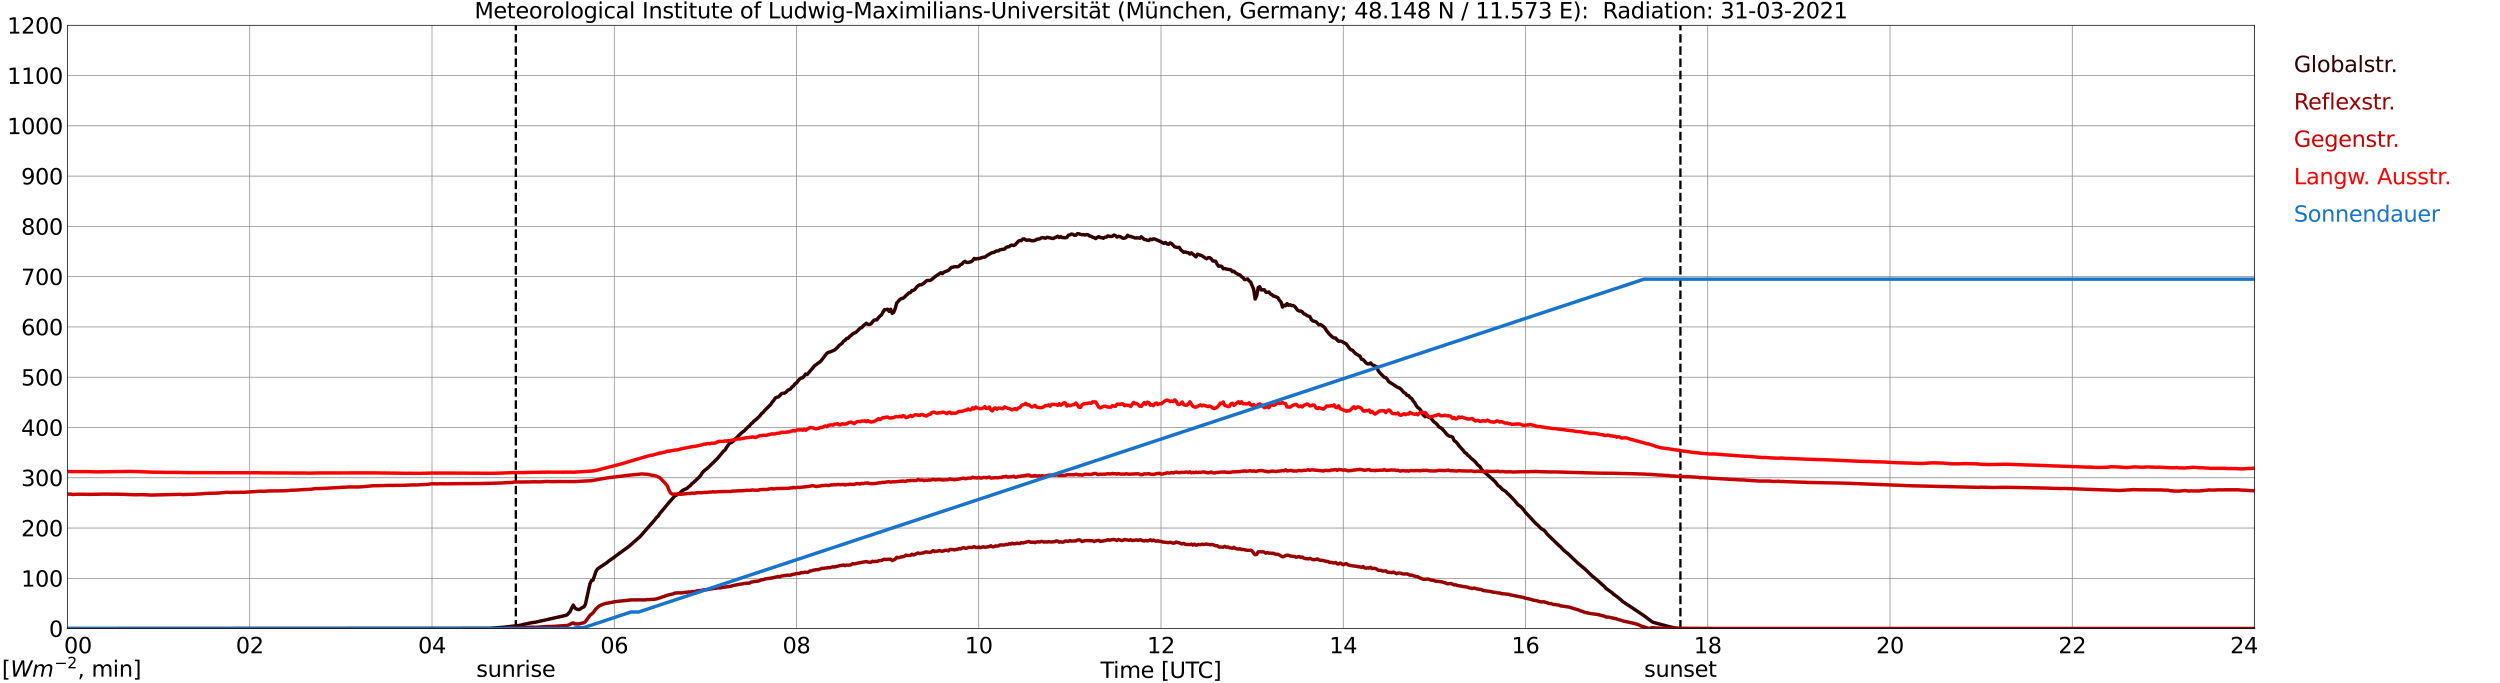 <?xml version="1.0" encoding="utf-8" standalone="no"?>
<!DOCTYPE svg PUBLIC "-//W3C//DTD SVG 1.1//EN"
  "http://www.w3.org/Graphics/SVG/1.1/DTD/svg11.dtd">
<svg xmlns:xlink="http://www.w3.org/1999/xlink" width="1085.4pt" height="296.64pt" viewBox="0 0 1085.4 296.64" xmlns="http://www.w3.org/2000/svg" version="1.1">
 <defs>
  <style type="text/css">*{stroke-linejoin: round; stroke-linecap: butt}</style>
 </defs>
 <g id="figure_1">
  <g id="patch_1">
   <path d="M 0 296.64 
L 1085.4 296.64 
L 1085.4 0 
L 0 0 
z
" style="fill: #ffffff"/>
  </g>
  <g id="axes_1">
   <g id="patch_2">
    <path d="M 29.306 272.909 
L 978.814 272.909 
L 978.814 10.976 
L 29.306 10.976 
z
" style="fill: #ffffff"/>
   </g>
   <g id="patch_3">
    <path d="M 978.814 272.909 
L 978.814 272.909 
L 978.814 10.976 
L 978.814 10.976 
z
" clip-path="url(#pd75faf2136)" style="fill: #d3d3d3; opacity: 0.25; stroke: #d3d3d3; stroke-linejoin: miter"/>
   </g>
   <g id="matplotlib.axis_1">
    <g id="xtick_1">
     <g id="line2d_1">
      <path d="M 29.306 272.909 
L 29.306 10.976 
" clip-path="url(#pd75faf2136)" style="fill: none; stroke: #808080; stroke-width: 0.3; stroke-linecap: square"/>
     </g>
     <g id="line2d_2"/>
     <g id="text_1">
      <!--    00 -->
      <g transform="translate(18.733 283.627) scale(0.095 -0.095)">
       <defs>
        <path id="DejaVuSans-20" transform="scale(0.016)"/>
        <path id="DejaVuSans-30" d="M 2034 4250 
Q 1547 4250 1301 3770 
Q 1056 3291 1056 2328 
Q 1056 1369 1301 889 
Q 1547 409 2034 409 
Q 2525 409 2770 889 
Q 3016 1369 3016 2328 
Q 3016 3291 2770 3770 
Q 2525 4250 2034 4250 
z
M 2034 4750 
Q 2819 4750 3233 4129 
Q 3647 3509 3647 2328 
Q 3647 1150 3233 529 
Q 2819 -91 2034 -91 
Q 1250 -91 836 529 
Q 422 1150 422 2328 
Q 422 3509 836 4129 
Q 1250 4750 2034 4750 
z
" transform="scale(0.016)"/>
       </defs>
       <use xlink:href="#DejaVuSans-20"/>
       <use xlink:href="#DejaVuSans-20" transform="translate(31.787 0)"/>
       <use xlink:href="#DejaVuSans-20" transform="translate(63.574 0)"/>
       <use xlink:href="#DejaVuSans-30" transform="translate(95.361 0)"/>
       <use xlink:href="#DejaVuSans-30" transform="translate(158.984 0)"/>
      </g>
     </g>
    </g>
    <g id="xtick_2">
     <g id="line2d_3">
      <path d="M 108.431 272.909 
L 108.431 10.976 
" clip-path="url(#pd75faf2136)" style="fill: none; stroke: #808080; stroke-width: 0.3; stroke-linecap: square"/>
     </g>
     <g id="line2d_4"/>
     <g id="text_2">
      <!-- 02 -->
      <g transform="translate(102.387 283.627) scale(0.095 -0.095)">
       <defs>
        <path id="DejaVuSans-32" d="M 1228 531 
L 3431 531 
L 3431 0 
L 469 0 
L 469 531 
Q 828 903 1448 1529 
Q 2069 2156 2228 2338 
Q 2531 2678 2651 2914 
Q 2772 3150 2772 3378 
Q 2772 3750 2511 3984 
Q 2250 4219 1831 4219 
Q 1534 4219 1204 4116 
Q 875 4013 500 3803 
L 500 4441 
Q 881 4594 1212 4672 
Q 1544 4750 1819 4750 
Q 2544 4750 2975 4387 
Q 3406 4025 3406 3419 
Q 3406 3131 3298 2873 
Q 3191 2616 2906 2266 
Q 2828 2175 2409 1742 
Q 1991 1309 1228 531 
z
" transform="scale(0.016)"/>
       </defs>
       <use xlink:href="#DejaVuSans-30"/>
       <use xlink:href="#DejaVuSans-32" transform="translate(63.623 0)"/>
      </g>
     </g>
    </g>
    <g id="xtick_3">
     <g id="line2d_5">
      <path d="M 187.557 272.909 
L 187.557 10.976 
" clip-path="url(#pd75faf2136)" style="fill: none; stroke: #808080; stroke-width: 0.3; stroke-linecap: square"/>
     </g>
     <g id="line2d_6"/>
     <g id="text_3">
      <!-- 04 -->
      <g transform="translate(181.513 283.627) scale(0.095 -0.095)">
       <defs>
        <path id="DejaVuSans-34" d="M 2419 4116 
L 825 1625 
L 2419 1625 
L 2419 4116 
z
M 2253 4666 
L 3047 4666 
L 3047 1625 
L 3713 1625 
L 3713 1100 
L 3047 1100 
L 3047 0 
L 2419 0 
L 2419 1100 
L 313 1100 
L 313 1709 
L 2253 4666 
z
" transform="scale(0.016)"/>
       </defs>
       <use xlink:href="#DejaVuSans-30"/>
       <use xlink:href="#DejaVuSans-34" transform="translate(63.623 0)"/>
      </g>
     </g>
    </g>
    <g id="xtick_4">
     <g id="line2d_7">
      <path d="M 266.683 272.909 
L 266.683 10.976 
" clip-path="url(#pd75faf2136)" style="fill: none; stroke: #808080; stroke-width: 0.3; stroke-linecap: square"/>
     </g>
     <g id="line2d_8"/>
     <g id="text_4">
      <!-- 06 -->
      <g transform="translate(260.638 283.627) scale(0.095 -0.095)">
       <defs>
        <path id="DejaVuSans-36" d="M 2113 2584 
Q 1688 2584 1439 2293 
Q 1191 2003 1191 1497 
Q 1191 994 1439 701 
Q 1688 409 2113 409 
Q 2538 409 2786 701 
Q 3034 994 3034 1497 
Q 3034 2003 2786 2293 
Q 2538 2584 2113 2584 
z
M 3366 4563 
L 3366 3988 
Q 3128 4100 2886 4159 
Q 2644 4219 2406 4219 
Q 1781 4219 1451 3797 
Q 1122 3375 1075 2522 
Q 1259 2794 1537 2939 
Q 1816 3084 2150 3084 
Q 2853 3084 3261 2657 
Q 3669 2231 3669 1497 
Q 3669 778 3244 343 
Q 2819 -91 2113 -91 
Q 1303 -91 875 529 
Q 447 1150 447 2328 
Q 447 3434 972 4092 
Q 1497 4750 2381 4750 
Q 2619 4750 2861 4703 
Q 3103 4656 3366 4563 
z
" transform="scale(0.016)"/>
       </defs>
       <use xlink:href="#DejaVuSans-30"/>
       <use xlink:href="#DejaVuSans-36" transform="translate(63.623 0)"/>
      </g>
     </g>
    </g>
    <g id="xtick_5">
     <g id="line2d_9">
      <path d="M 345.808 272.909 
L 345.808 10.976 
" clip-path="url(#pd75faf2136)" style="fill: none; stroke: #808080; stroke-width: 0.3; stroke-linecap: square"/>
     </g>
     <g id="line2d_10"/>
     <g id="text_5">
      <!-- 08 -->
      <g transform="translate(339.764 283.627) scale(0.095 -0.095)">
       <defs>
        <path id="DejaVuSans-38" d="M 2034 2216 
Q 1584 2216 1326 1975 
Q 1069 1734 1069 1313 
Q 1069 891 1326 650 
Q 1584 409 2034 409 
Q 2484 409 2743 651 
Q 3003 894 3003 1313 
Q 3003 1734 2745 1975 
Q 2488 2216 2034 2216 
z
M 1403 2484 
Q 997 2584 770 2862 
Q 544 3141 544 3541 
Q 544 4100 942 4425 
Q 1341 4750 2034 4750 
Q 2731 4750 3128 4425 
Q 3525 4100 3525 3541 
Q 3525 3141 3298 2862 
Q 3072 2584 2669 2484 
Q 3125 2378 3379 2068 
Q 3634 1759 3634 1313 
Q 3634 634 3220 271 
Q 2806 -91 2034 -91 
Q 1263 -91 848 271 
Q 434 634 434 1313 
Q 434 1759 690 2068 
Q 947 2378 1403 2484 
z
M 1172 3481 
Q 1172 3119 1398 2916 
Q 1625 2713 2034 2713 
Q 2441 2713 2670 2916 
Q 2900 3119 2900 3481 
Q 2900 3844 2670 4047 
Q 2441 4250 2034 4250 
Q 1625 4250 1398 4047 
Q 1172 3844 1172 3481 
z
" transform="scale(0.016)"/>
       </defs>
       <use xlink:href="#DejaVuSans-30"/>
       <use xlink:href="#DejaVuSans-38" transform="translate(63.623 0)"/>
      </g>
     </g>
    </g>
    <g id="xtick_6">
     <g id="line2d_11">
      <path d="M 424.934 272.909 
L 424.934 10.976 
" clip-path="url(#pd75faf2136)" style="fill: none; stroke: #808080; stroke-width: 0.3; stroke-linecap: square"/>
     </g>
     <g id="line2d_12"/>
     <g id="text_6">
      <!-- 10 -->
      <g transform="translate(418.89 283.627) scale(0.095 -0.095)">
       <defs>
        <path id="DejaVuSans-31" d="M 794 531 
L 1825 531 
L 1825 4091 
L 703 3866 
L 703 4441 
L 1819 4666 
L 2450 4666 
L 2450 531 
L 3481 531 
L 3481 0 
L 794 0 
L 794 531 
z
" transform="scale(0.016)"/>
       </defs>
       <use xlink:href="#DejaVuSans-31"/>
       <use xlink:href="#DejaVuSans-30" transform="translate(63.623 0)"/>
      </g>
     </g>
    </g>
    <g id="xtick_7">
     <g id="line2d_13">
      <path d="M 504.06 272.909 
L 504.06 10.976 
" clip-path="url(#pd75faf2136)" style="fill: none; stroke: #808080; stroke-width: 0.3; stroke-linecap: square"/>
     </g>
     <g id="line2d_14"/>
     <g id="text_7">
      <!-- 12 -->
      <g transform="translate(498.015 283.627) scale(0.095 -0.095)">
       <use xlink:href="#DejaVuSans-31"/>
       <use xlink:href="#DejaVuSans-32" transform="translate(63.623 0)"/>
      </g>
     </g>
    </g>
    <g id="xtick_8">
     <g id="line2d_15">
      <path d="M 583.185 272.909 
L 583.185 10.976 
" clip-path="url(#pd75faf2136)" style="fill: none; stroke: #808080; stroke-width: 0.3; stroke-linecap: square"/>
     </g>
     <g id="line2d_16"/>
     <g id="text_8">
      <!-- 14 -->
      <g transform="translate(577.141 283.627) scale(0.095 -0.095)">
       <use xlink:href="#DejaVuSans-31"/>
       <use xlink:href="#DejaVuSans-34" transform="translate(63.623 0)"/>
      </g>
     </g>
    </g>
    <g id="xtick_9">
     <g id="line2d_17">
      <path d="M 662.311 272.909 
L 662.311 10.976 
" clip-path="url(#pd75faf2136)" style="fill: none; stroke: #808080; stroke-width: 0.3; stroke-linecap: square"/>
     </g>
     <g id="line2d_18"/>
     <g id="text_9">
      <!-- 16 -->
      <g transform="translate(656.267 283.627) scale(0.095 -0.095)">
       <use xlink:href="#DejaVuSans-31"/>
       <use xlink:href="#DejaVuSans-36" transform="translate(63.623 0)"/>
      </g>
     </g>
    </g>
    <g id="xtick_10">
     <g id="line2d_19">
      <path d="M 741.437 272.909 
L 741.437 10.976 
" clip-path="url(#pd75faf2136)" style="fill: none; stroke: #808080; stroke-width: 0.3; stroke-linecap: square"/>
     </g>
     <g id="line2d_20"/>
     <g id="text_10">
      <!-- 18 -->
      <g transform="translate(735.392 283.627) scale(0.095 -0.095)">
       <use xlink:href="#DejaVuSans-31"/>
       <use xlink:href="#DejaVuSans-38" transform="translate(63.623 0)"/>
      </g>
     </g>
    </g>
    <g id="xtick_11">
     <g id="line2d_21">
      <path d="M 820.562 272.909 
L 820.562 10.976 
" clip-path="url(#pd75faf2136)" style="fill: none; stroke: #808080; stroke-width: 0.3; stroke-linecap: square"/>
     </g>
     <g id="line2d_22"/>
     <g id="text_11">
      <!-- 20 -->
      <g transform="translate(814.518 283.627) scale(0.095 -0.095)">
       <use xlink:href="#DejaVuSans-32"/>
       <use xlink:href="#DejaVuSans-30" transform="translate(63.623 0)"/>
      </g>
     </g>
    </g>
    <g id="xtick_12">
     <g id="line2d_23">
      <path d="M 899.688 272.909 
L 899.688 10.976 
" clip-path="url(#pd75faf2136)" style="fill: none; stroke: #808080; stroke-width: 0.3; stroke-linecap: square"/>
     </g>
     <g id="line2d_24"/>
     <g id="text_12">
      <!-- 22 -->
      <g transform="translate(893.644 283.627) scale(0.095 -0.095)">
       <use xlink:href="#DejaVuSans-32"/>
       <use xlink:href="#DejaVuSans-32" transform="translate(63.623 0)"/>
      </g>
     </g>
    </g>
    <g id="xtick_13">
     <g id="line2d_25">
      <path d="M 978.814 272.909 
L 978.814 10.976 
" clip-path="url(#pd75faf2136)" style="fill: none; stroke: #808080; stroke-width: 0.3; stroke-linecap: square"/>
     </g>
     <g id="line2d_26"/>
     <g id="text_13">
      <!-- 24    -->
      <g transform="translate(968.241 283.627) scale(0.095 -0.095)">
       <use xlink:href="#DejaVuSans-32"/>
       <use xlink:href="#DejaVuSans-34" transform="translate(63.623 0)"/>
       <use xlink:href="#DejaVuSans-20" transform="translate(127.246 0)"/>
       <use xlink:href="#DejaVuSans-20" transform="translate(159.033 0)"/>
       <use xlink:href="#DejaVuSans-20" transform="translate(190.82 0)"/>
      </g>
     </g>
    </g>
    <g id="text_14">
     <!-- Time [UTC] -->
     <g transform="translate(477.806 294.322) scale(0.095 -0.095)">
      <defs>
       <path id="DejaVuSans-54" d="M -19 4666 
L 3928 4666 
L 3928 4134 
L 2272 4134 
L 2272 0 
L 1638 0 
L 1638 4134 
L -19 4134 
L -19 4666 
z
" transform="scale(0.016)"/>
       <path id="DejaVuSans-69" d="M 603 3500 
L 1178 3500 
L 1178 0 
L 603 0 
L 603 3500 
z
M 603 4863 
L 1178 4863 
L 1178 4134 
L 603 4134 
L 603 4863 
z
" transform="scale(0.016)"/>
       <path id="DejaVuSans-6d" d="M 3328 2828 
Q 3544 3216 3844 3400 
Q 4144 3584 4550 3584 
Q 5097 3584 5394 3201 
Q 5691 2819 5691 2113 
L 5691 0 
L 5113 0 
L 5113 2094 
Q 5113 2597 4934 2840 
Q 4756 3084 4391 3084 
Q 3944 3084 3684 2787 
Q 3425 2491 3425 1978 
L 3425 0 
L 2847 0 
L 2847 2094 
Q 2847 2600 2669 2842 
Q 2491 3084 2119 3084 
Q 1678 3084 1418 2786 
Q 1159 2488 1159 1978 
L 1159 0 
L 581 0 
L 581 3500 
L 1159 3500 
L 1159 2956 
Q 1356 3278 1631 3431 
Q 1906 3584 2284 3584 
Q 2666 3584 2933 3390 
Q 3200 3197 3328 2828 
z
" transform="scale(0.016)"/>
       <path id="DejaVuSans-65" d="M 3597 1894 
L 3597 1613 
L 953 1613 
Q 991 1019 1311 708 
Q 1631 397 2203 397 
Q 2534 397 2845 478 
Q 3156 559 3463 722 
L 3463 178 
Q 3153 47 2828 -22 
Q 2503 -91 2169 -91 
Q 1331 -91 842 396 
Q 353 884 353 1716 
Q 353 2575 817 3079 
Q 1281 3584 2069 3584 
Q 2775 3584 3186 3129 
Q 3597 2675 3597 1894 
z
M 3022 2063 
Q 3016 2534 2758 2815 
Q 2500 3097 2075 3097 
Q 1594 3097 1305 2825 
Q 1016 2553 972 2059 
L 3022 2063 
z
" transform="scale(0.016)"/>
       <path id="DejaVuSans-5b" d="M 550 4863 
L 1875 4863 
L 1875 4416 
L 1125 4416 
L 1125 -397 
L 1875 -397 
L 1875 -844 
L 550 -844 
L 550 4863 
z
" transform="scale(0.016)"/>
       <path id="DejaVuSans-55" d="M 556 4666 
L 1191 4666 
L 1191 1831 
Q 1191 1081 1462 751 
Q 1734 422 2344 422 
Q 2950 422 3222 751 
Q 3494 1081 3494 1831 
L 3494 4666 
L 4128 4666 
L 4128 1753 
Q 4128 841 3676 375 
Q 3225 -91 2344 -91 
Q 1459 -91 1007 375 
Q 556 841 556 1753 
L 556 4666 
z
" transform="scale(0.016)"/>
       <path id="DejaVuSans-43" d="M 4122 4306 
L 4122 3641 
Q 3803 3938 3442 4084 
Q 3081 4231 2675 4231 
Q 1875 4231 1450 3742 
Q 1025 3253 1025 2328 
Q 1025 1406 1450 917 
Q 1875 428 2675 428 
Q 3081 428 3442 575 
Q 3803 722 4122 1019 
L 4122 359 
Q 3791 134 3420 21 
Q 3050 -91 2638 -91 
Q 1578 -91 968 557 
Q 359 1206 359 2328 
Q 359 3453 968 4101 
Q 1578 4750 2638 4750 
Q 3056 4750 3426 4639 
Q 3797 4528 4122 4306 
z
" transform="scale(0.016)"/>
       <path id="DejaVuSans-5d" d="M 1947 4863 
L 1947 -844 
L 622 -844 
L 622 -397 
L 1369 -397 
L 1369 4416 
L 622 4416 
L 622 4863 
L 1947 4863 
z
" transform="scale(0.016)"/>
      </defs>
      <use xlink:href="#DejaVuSans-54"/>
      <use xlink:href="#DejaVuSans-69" transform="translate(57.959 0)"/>
      <use xlink:href="#DejaVuSans-6d" transform="translate(85.742 0)"/>
      <use xlink:href="#DejaVuSans-65" transform="translate(183.154 0)"/>
      <use xlink:href="#DejaVuSans-20" transform="translate(244.678 0)"/>
      <use xlink:href="#DejaVuSans-5b" transform="translate(276.465 0)"/>
      <use xlink:href="#DejaVuSans-55" transform="translate(315.479 0)"/>
      <use xlink:href="#DejaVuSans-54" transform="translate(388.672 0)"/>
      <use xlink:href="#DejaVuSans-43" transform="translate(443.881 0)"/>
      <use xlink:href="#DejaVuSans-5d" transform="translate(513.705 0)"/>
     </g>
    </g>
   </g>
   <g id="matplotlib.axis_2">
    <g id="ytick_1">
     <g id="line2d_27">
      <path d="M 29.306 272.909 
L 978.814 272.909 
" clip-path="url(#pd75faf2136)" style="fill: none; stroke: #808080; stroke-width: 0.3; stroke-linecap: square"/>
     </g>
     <g id="line2d_28"/>
     <g id="text_15">
      <!-- 0 -->
      <g transform="translate(21.261 276.518) scale(0.095 -0.095)">
       <use xlink:href="#DejaVuSans-30"/>
      </g>
     </g>
    </g>
    <g id="ytick_2">
     <g id="line2d_29">
      <path d="M 29.306 251.081 
L 978.814 251.081 
" clip-path="url(#pd75faf2136)" style="fill: none; stroke: #808080; stroke-width: 0.3; stroke-linecap: square"/>
     </g>
     <g id="line2d_30"/>
     <g id="text_16">
      <!-- 100 -->
      <g transform="translate(9.173 254.69) scale(0.095 -0.095)">
       <use xlink:href="#DejaVuSans-31"/>
       <use xlink:href="#DejaVuSans-30" transform="translate(63.623 0)"/>
       <use xlink:href="#DejaVuSans-30" transform="translate(127.246 0)"/>
      </g>
     </g>
    </g>
    <g id="ytick_3">
     <g id="line2d_31">
      <path d="M 29.306 229.253 
L 978.814 229.253 
" clip-path="url(#pd75faf2136)" style="fill: none; stroke: #808080; stroke-width: 0.3; stroke-linecap: square"/>
     </g>
     <g id="line2d_32"/>
     <g id="text_17">
      <!-- 200 -->
      <g transform="translate(9.173 232.863) scale(0.095 -0.095)">
       <use xlink:href="#DejaVuSans-32"/>
       <use xlink:href="#DejaVuSans-30" transform="translate(63.623 0)"/>
       <use xlink:href="#DejaVuSans-30" transform="translate(127.246 0)"/>
      </g>
     </g>
    </g>
    <g id="ytick_4">
     <g id="line2d_33">
      <path d="M 29.306 207.426 
L 978.814 207.426 
" clip-path="url(#pd75faf2136)" style="fill: none; stroke: #808080; stroke-width: 0.3; stroke-linecap: square"/>
     </g>
     <g id="line2d_34"/>
     <g id="text_18">
      <!-- 300 -->
      <g transform="translate(9.173 211.035) scale(0.095 -0.095)">
       <defs>
        <path id="DejaVuSans-33" d="M 2597 2516 
Q 3050 2419 3304 2112 
Q 3559 1806 3559 1356 
Q 3559 666 3084 287 
Q 2609 -91 1734 -91 
Q 1441 -91 1130 -33 
Q 819 25 488 141 
L 488 750 
Q 750 597 1062 519 
Q 1375 441 1716 441 
Q 2309 441 2620 675 
Q 2931 909 2931 1356 
Q 2931 1769 2642 2001 
Q 2353 2234 1838 2234 
L 1294 2234 
L 1294 2753 
L 1863 2753 
Q 2328 2753 2575 2939 
Q 2822 3125 2822 3475 
Q 2822 3834 2567 4026 
Q 2313 4219 1838 4219 
Q 1578 4219 1281 4162 
Q 984 4106 628 3988 
L 628 4550 
Q 988 4650 1302 4700 
Q 1616 4750 1894 4750 
Q 2613 4750 3031 4423 
Q 3450 4097 3450 3541 
Q 3450 3153 3228 2886 
Q 3006 2619 2597 2516 
z
" transform="scale(0.016)"/>
       </defs>
       <use xlink:href="#DejaVuSans-33"/>
       <use xlink:href="#DejaVuSans-30" transform="translate(63.623 0)"/>
       <use xlink:href="#DejaVuSans-30" transform="translate(127.246 0)"/>
      </g>
     </g>
    </g>
    <g id="ytick_5">
     <g id="line2d_35">
      <path d="M 29.306 185.598 
L 978.814 185.598 
" clip-path="url(#pd75faf2136)" style="fill: none; stroke: #808080; stroke-width: 0.3; stroke-linecap: square"/>
     </g>
     <g id="line2d_36"/>
     <g id="text_19">
      <!-- 400 -->
      <g transform="translate(9.173 189.207) scale(0.095 -0.095)">
       <use xlink:href="#DejaVuSans-34"/>
       <use xlink:href="#DejaVuSans-30" transform="translate(63.623 0)"/>
       <use xlink:href="#DejaVuSans-30" transform="translate(127.246 0)"/>
      </g>
     </g>
    </g>
    <g id="ytick_6">
     <g id="line2d_37">
      <path d="M 29.306 163.77 
L 978.814 163.77 
" clip-path="url(#pd75faf2136)" style="fill: none; stroke: #808080; stroke-width: 0.3; stroke-linecap: square"/>
     </g>
     <g id="line2d_38"/>
     <g id="text_20">
      <!-- 500 -->
      <g transform="translate(9.173 167.379) scale(0.095 -0.095)">
       <defs>
        <path id="DejaVuSans-35" d="M 691 4666 
L 3169 4666 
L 3169 4134 
L 1269 4134 
L 1269 2991 
Q 1406 3038 1543 3061 
Q 1681 3084 1819 3084 
Q 2600 3084 3056 2656 
Q 3513 2228 3513 1497 
Q 3513 744 3044 326 
Q 2575 -91 1722 -91 
Q 1428 -91 1123 -41 
Q 819 9 494 109 
L 494 744 
Q 775 591 1075 516 
Q 1375 441 1709 441 
Q 2250 441 2565 725 
Q 2881 1009 2881 1497 
Q 2881 1984 2565 2268 
Q 2250 2553 1709 2553 
Q 1456 2553 1204 2497 
Q 953 2441 691 2322 
L 691 4666 
z
" transform="scale(0.016)"/>
       </defs>
       <use xlink:href="#DejaVuSans-35"/>
       <use xlink:href="#DejaVuSans-30" transform="translate(63.623 0)"/>
       <use xlink:href="#DejaVuSans-30" transform="translate(127.246 0)"/>
      </g>
     </g>
    </g>
    <g id="ytick_7">
     <g id="line2d_39">
      <path d="M 29.306 141.942 
L 978.814 141.942 
" clip-path="url(#pd75faf2136)" style="fill: none; stroke: #808080; stroke-width: 0.3; stroke-linecap: square"/>
     </g>
     <g id="line2d_40"/>
     <g id="text_21">
      <!-- 600 -->
      <g transform="translate(9.173 145.551) scale(0.095 -0.095)">
       <use xlink:href="#DejaVuSans-36"/>
       <use xlink:href="#DejaVuSans-30" transform="translate(63.623 0)"/>
       <use xlink:href="#DejaVuSans-30" transform="translate(127.246 0)"/>
      </g>
     </g>
    </g>
    <g id="ytick_8">
     <g id="line2d_41">
      <path d="M 29.306 120.114 
L 978.814 120.114 
" clip-path="url(#pd75faf2136)" style="fill: none; stroke: #808080; stroke-width: 0.3; stroke-linecap: square"/>
     </g>
     <g id="line2d_42"/>
     <g id="text_22">
      <!-- 700 -->
      <g transform="translate(9.173 123.724) scale(0.095 -0.095)">
       <defs>
        <path id="DejaVuSans-37" d="M 525 4666 
L 3525 4666 
L 3525 4397 
L 1831 0 
L 1172 0 
L 2766 4134 
L 525 4134 
L 525 4666 
z
" transform="scale(0.016)"/>
       </defs>
       <use xlink:href="#DejaVuSans-37"/>
       <use xlink:href="#DejaVuSans-30" transform="translate(63.623 0)"/>
       <use xlink:href="#DejaVuSans-30" transform="translate(127.246 0)"/>
      </g>
     </g>
    </g>
    <g id="ytick_9">
     <g id="line2d_43">
      <path d="M 29.306 98.287 
L 978.814 98.287 
" clip-path="url(#pd75faf2136)" style="fill: none; stroke: #808080; stroke-width: 0.3; stroke-linecap: square"/>
     </g>
     <g id="line2d_44"/>
     <g id="text_23">
      <!-- 800 -->
      <g transform="translate(9.173 101.896) scale(0.095 -0.095)">
       <use xlink:href="#DejaVuSans-38"/>
       <use xlink:href="#DejaVuSans-30" transform="translate(63.623 0)"/>
       <use xlink:href="#DejaVuSans-30" transform="translate(127.246 0)"/>
      </g>
     </g>
    </g>
    <g id="ytick_10">
     <g id="line2d_45">
      <path d="M 29.306 76.459 
L 978.814 76.459 
" clip-path="url(#pd75faf2136)" style="fill: none; stroke: #808080; stroke-width: 0.3; stroke-linecap: square"/>
     </g>
     <g id="line2d_46"/>
     <g id="text_24">
      <!-- 900 -->
      <g transform="translate(9.173 80.068) scale(0.095 -0.095)">
       <defs>
        <path id="DejaVuSans-39" d="M 703 97 
L 703 672 
Q 941 559 1184 500 
Q 1428 441 1663 441 
Q 2288 441 2617 861 
Q 2947 1281 2994 2138 
Q 2813 1869 2534 1725 
Q 2256 1581 1919 1581 
Q 1219 1581 811 2004 
Q 403 2428 403 3163 
Q 403 3881 828 4315 
Q 1253 4750 1959 4750 
Q 2769 4750 3195 4129 
Q 3622 3509 3622 2328 
Q 3622 1225 3098 567 
Q 2575 -91 1691 -91 
Q 1453 -91 1209 -44 
Q 966 3 703 97 
z
M 1959 2075 
Q 2384 2075 2632 2365 
Q 2881 2656 2881 3163 
Q 2881 3666 2632 3958 
Q 2384 4250 1959 4250 
Q 1534 4250 1286 3958 
Q 1038 3666 1038 3163 
Q 1038 2656 1286 2365 
Q 1534 2075 1959 2075 
z
" transform="scale(0.016)"/>
       </defs>
       <use xlink:href="#DejaVuSans-39"/>
       <use xlink:href="#DejaVuSans-30" transform="translate(63.623 0)"/>
       <use xlink:href="#DejaVuSans-30" transform="translate(127.246 0)"/>
      </g>
     </g>
    </g>
    <g id="ytick_11">
     <g id="line2d_47">
      <path d="M 29.306 54.631 
L 978.814 54.631 
" clip-path="url(#pd75faf2136)" style="fill: none; stroke: #808080; stroke-width: 0.3; stroke-linecap: square"/>
     </g>
     <g id="line2d_48"/>
     <g id="text_25">
      <!-- 1000 -->
      <g transform="translate(3.128 58.24) scale(0.095 -0.095)">
       <use xlink:href="#DejaVuSans-31"/>
       <use xlink:href="#DejaVuSans-30" transform="translate(63.623 0)"/>
       <use xlink:href="#DejaVuSans-30" transform="translate(127.246 0)"/>
       <use xlink:href="#DejaVuSans-30" transform="translate(190.869 0)"/>
      </g>
     </g>
    </g>
    <g id="ytick_12">
     <g id="line2d_49">
      <path d="M 29.306 32.803 
L 978.814 32.803 
" clip-path="url(#pd75faf2136)" style="fill: none; stroke: #808080; stroke-width: 0.3; stroke-linecap: square"/>
     </g>
     <g id="line2d_50"/>
     <g id="text_26">
      <!-- 1100 -->
      <g transform="translate(3.128 36.413) scale(0.095 -0.095)">
       <use xlink:href="#DejaVuSans-31"/>
       <use xlink:href="#DejaVuSans-31" transform="translate(63.623 0)"/>
       <use xlink:href="#DejaVuSans-30" transform="translate(127.246 0)"/>
       <use xlink:href="#DejaVuSans-30" transform="translate(190.869 0)"/>
      </g>
     </g>
    </g>
    <g id="ytick_13">
     <g id="line2d_51">
      <path d="M 29.306 10.976 
L 978.814 10.976 
" clip-path="url(#pd75faf2136)" style="fill: none; stroke: #808080; stroke-width: 0.3; stroke-linecap: square"/>
     </g>
     <g id="line2d_52"/>
     <g id="text_27">
      <!-- 1200 -->
      <g transform="translate(3.128 14.585) scale(0.095 -0.095)">
       <use xlink:href="#DejaVuSans-31"/>
       <use xlink:href="#DejaVuSans-32" transform="translate(63.623 0)"/>
       <use xlink:href="#DejaVuSans-30" transform="translate(127.246 0)"/>
       <use xlink:href="#DejaVuSans-30" transform="translate(190.869 0)"/>
      </g>
     </g>
    </g>
   </g>
   <g id="line2d_53">
    <path d="M 223.955 272.909 
L 223.955 10.976 
" clip-path="url(#pd75faf2136)" style="fill: none; stroke-dasharray: 3.7,1.6; stroke-dashoffset: 0; stroke: #000000"/>
   </g>
   <g id="line2d_54">
    <path d="M 729.568 272.909 
L 729.568 10.976 
" clip-path="url(#pd75faf2136)" style="fill: none; stroke-dasharray: 3.7,1.6; stroke-dashoffset: 0; stroke: #000000"/>
   </g>
   <g id="line2d_55">
    <path d="M 29.306 272.909 
L 212.614 272.802 
L 218.548 272.328 
L 222.504 271.872 
L 225.142 271.562 
L 225.801 271.479 
L 227.12 271.149 
L 231.076 270.3 
L 232.395 270.156 
L 245.583 267.181 
L 246.242 266.911 
L 247.561 265.444 
L 248.22 263.894 
L 248.88 262.715 
L 249.539 263.914 
L 250.198 264.348 
L 250.858 264.638 
L 251.517 264.638 
L 252.836 263.728 
L 253.495 263.501 
L 254.155 262.386 
L 256.133 253.456 
L 256.792 252.07 
L 257.451 251.884 
L 258.77 248.019 
L 259.43 247.028 
L 260.748 246.096 
L 263.386 244.341 
L 264.705 243.286 
L 266.683 241.922 
L 268.002 240.909 
L 273.277 237.044 
L 277.892 232.971 
L 283.827 226.213 
L 285.145 224.558 
L 285.805 223.999 
L 286.464 222.945 
L 290.42 218.191 
L 291.739 216.724 
L 293.058 215.216 
L 293.717 215.008 
L 294.377 214.327 
L 295.036 214.223 
L 296.355 212.9 
L 298.333 212.012 
L 298.992 211.328 
L 299.652 210.916 
L 300.311 210.027 
L 300.971 209.613 
L 303.608 207.072 
L 304.267 206.306 
L 304.927 205.232 
L 305.586 204.507 
L 307.564 202.916 
L 311.521 198.989 
L 314.158 195.826 
L 314.818 195.331 
L 315.477 194.174 
L 316.796 192.353 
L 317.455 192.19 
L 318.114 191.734 
L 318.774 191.135 
L 319.433 190.328 
L 320.093 189.791 
L 321.411 188.407 
L 323.39 186.794 
L 324.708 185.388 
L 325.368 184.976 
L 326.027 184.024 
L 326.686 183.59 
L 327.346 182.826 
L 328.005 182.35 
L 329.324 181.13 
L 329.983 180.468 
L 330.643 179.538 
L 331.302 179.104 
L 331.961 178.235 
L 334.599 175.631 
L 335.258 174.577 
L 335.918 173.854 
L 336.577 172.82 
L 337.236 172.49 
L 337.896 172.346 
L 338.555 171.766 
L 339.215 170.96 
L 339.874 170.733 
L 340.533 170.711 
L 341.193 170.321 
L 341.852 169.618 
L 342.512 169.183 
L 343.171 168.893 
L 343.83 168.024 
L 344.49 167.612 
L 345.149 166.66 
L 345.808 166.289 
L 347.127 164.593 
L 347.787 164.119 
L 348.446 164.014 
L 349.105 163.333 
L 349.765 162.362 
L 350.424 162.609 
L 353.721 158.723 
L 354.38 158.311 
L 355.04 157.752 
L 355.699 157.359 
L 356.359 156.781 
L 358.996 153.391 
L 359.655 152.976 
L 360.315 152.832 
L 362.293 151.985 
L 363.612 150.828 
L 364.271 150.043 
L 365.59 149.03 
L 366.249 148.119 
L 366.909 147.748 
L 367.568 146.941 
L 368.227 146.838 
L 368.887 146.074 
L 369.546 145.598 
L 370.206 144.978 
L 370.865 144.586 
L 371.524 144.378 
L 373.502 142.414 
L 374.162 142.209 
L 374.821 141.401 
L 376.14 140.327 
L 376.799 140.803 
L 377.459 140.886 
L 378.118 140.617 
L 379.437 139.004 
L 380.756 138.797 
L 381.415 137.889 
L 382.074 137.206 
L 382.734 136.688 
L 383.393 135.407 
L 384.053 134.436 
L 384.712 134.436 
L 385.371 134.25 
L 386.031 135.16 
L 386.69 134.27 
L 387.349 136.068 
L 388.009 135.553 
L 388.668 133.96 
L 389.328 131.522 
L 390.646 130.116 
L 391.306 129.62 
L 391.965 129.557 
L 392.624 129.042 
L 394.603 127.139 
L 395.262 127.036 
L 395.921 126.148 
L 396.581 126.065 
L 397.24 125.611 
L 397.899 124.7 
L 398.559 124.1 
L 399.218 123.688 
L 399.878 123.646 
L 400.537 123.336 
L 401.196 122.902 
L 401.856 122.241 
L 402.515 121.765 
L 403.834 121.765 
L 404.493 121.352 
L 405.812 120.235 
L 408.45 118.416 
L 409.109 118.831 
L 409.768 118.189 
L 411.746 117.403 
L 413.065 116.081 
L 413.725 115.998 
L 414.384 115.771 
L 415.703 115.832 
L 416.362 115.544 
L 417.022 114.924 
L 417.681 114.614 
L 418.34 113.787 
L 419 113.477 
L 419.659 113.953 
L 420.318 113.953 
L 421.637 113.621 
L 422.297 113.145 
L 422.956 112.215 
L 423.615 112.483 
L 424.275 112.256 
L 424.934 112.278 
L 426.253 111.885 
L 426.912 111.658 
L 427.572 111.658 
L 428.89 110.685 
L 430.869 109.633 
L 431.528 109.611 
L 432.187 109.157 
L 432.847 108.93 
L 433.506 108.93 
L 434.165 108.432 
L 436.144 108.122 
L 436.803 107.441 
L 437.462 107.173 
L 438.122 107.11 
L 438.781 106.553 
L 439.44 106.407 
L 440.1 106.592 
L 440.759 106.282 
L 442.078 104.796 
L 442.737 104.423 
L 443.397 104.464 
L 444.056 103.761 
L 444.716 103.72 
L 445.375 104.237 
L 446.034 104.32 
L 446.694 104.134 
L 448.012 104.547 
L 449.331 104.423 
L 449.991 103.947 
L 450.65 103.783 
L 451.309 103.741 
L 451.969 103.327 
L 452.628 103.141 
L 453.947 103.432 
L 454.606 103.017 
L 456.584 103.451 
L 457.244 103.554 
L 458.563 102.934 
L 459.222 102.582 
L 459.881 103.122 
L 460.541 102.729 
L 461.2 103.183 
L 461.859 103.141 
L 462.519 103.244 
L 463.178 103.08 
L 463.838 102.128 
L 464.497 101.984 
L 465.156 101.611 
L 465.816 101.757 
L 466.475 102.148 
L 467.134 102.109 
L 467.794 101.426 
L 468.453 101.508 
L 469.113 101.777 
L 469.772 101.921 
L 470.431 101.86 
L 471.091 102.067 
L 471.75 101.818 
L 472.409 101.943 
L 473.069 102.499 
L 473.728 102.563 
L 474.388 103.017 
L 475.047 103.183 
L 475.706 103.576 
L 476.366 103.039 
L 477.025 102.77 
L 477.685 103.122 
L 478.344 103.163 
L 479.003 103.451 
L 479.663 102.997 
L 480.322 102.934 
L 480.981 102.438 
L 482.3 102.687 
L 482.96 102.604 
L 483.619 102.045 
L 484.278 102.253 
L 484.938 102.934 
L 485.597 102.604 
L 486.256 102.707 
L 487.575 103.473 
L 488.235 103.39 
L 488.894 103.141 
L 489.553 102.148 
L 490.213 102.624 
L 490.872 102.646 
L 492.85 103.327 
L 494.169 103.266 
L 494.828 103.451 
L 495.488 102.812 
L 496.807 103.947 
L 497.466 104.051 
L 498.125 104.32 
L 498.785 104.403 
L 499.444 103.803 
L 500.103 104.051 
L 500.763 103.7 
L 501.422 103.803 
L 502.741 104.403 
L 503.4 104.65 
L 504.719 105.374 
L 505.379 105.704 
L 506.038 105.269 
L 506.697 105.911 
L 507.357 106.055 
L 508.016 105.457 
L 508.675 105.787 
L 509.994 107.173 
L 511.313 107.461 
L 511.972 107.378 
L 512.632 108.432 
L 513.95 109.55 
L 514.61 109.362 
L 515.269 109.652 
L 515.929 109.694 
L 516.588 110.294 
L 517.247 109.777 
L 519.226 111.512 
L 519.885 110.355 
L 521.863 111.036 
L 523.182 111.988 
L 523.841 112.339 
L 524.501 111.905 
L 525.16 111.844 
L 525.819 112.32 
L 526.479 113.269 
L 527.797 113.435 
L 528.457 114.778 
L 529.116 115.627 
L 529.776 115.48 
L 530.435 115.668 
L 531.094 116.681 
L 531.754 116.557 
L 532.413 116.805 
L 534.391 117.155 
L 535.051 117.921 
L 535.71 117.755 
L 536.369 118.397 
L 537.688 119.222 
L 538.348 119.346 
L 539.007 120.112 
L 539.666 120.505 
L 540.326 121.394 
L 540.985 121.352 
L 541.644 121.103 
L 542.304 121.95 
L 542.963 122.448 
L 544.282 125.547 
L 544.941 129.826 
L 545.601 128.42 
L 546.26 124.845 
L 546.919 124.473 
L 547.579 125.879 
L 548.898 125.796 
L 549.557 126.809 
L 550.216 126.975 
L 550.876 126.726 
L 551.535 127.614 
L 552.195 127.924 
L 552.854 128.544 
L 553.513 128.649 
L 554.832 129.269 
L 555.491 130.406 
L 556.151 131.109 
L 556.81 133.32 
L 557.47 132.493 
L 558.129 132.761 
L 558.788 131.832 
L 559.448 132.576 
L 560.107 132.307 
L 560.766 132.637 
L 561.426 132.659 
L 562.085 133.01 
L 563.404 134.704 
L 564.063 135.014 
L 564.723 135.056 
L 565.382 135.387 
L 566.042 136.234 
L 566.701 136.442 
L 567.36 136.957 
L 568.02 137.269 
L 568.679 137.413 
L 569.338 138.755 
L 569.998 139.314 
L 571.317 139.685 
L 572.635 141.03 
L 573.295 140.905 
L 574.613 141.774 
L 575.273 142.414 
L 575.932 143.551 
L 577.251 145.164 
L 578.57 146.404 
L 579.229 146.736 
L 579.889 146.755 
L 580.548 147.644 
L 581.207 148.161 
L 581.867 148.1 
L 582.526 148.244 
L 584.504 149.318 
L 585.823 151.18 
L 586.482 151.841 
L 587.142 152.027 
L 588.46 153.474 
L 589.779 154.238 
L 590.439 154.631 
L 591.098 155.953 
L 591.757 156.098 
L 592.417 156.739 
L 593.076 157.567 
L 593.736 157.979 
L 594.395 158.021 
L 595.054 157.567 
L 595.714 158.331 
L 597.692 159.241 
L 598.351 160.915 
L 599.011 161.784 
L 600.989 163.809 
L 601.648 163.932 
L 602.307 164.698 
L 602.967 165.71 
L 606.923 168.253 
L 607.582 168.439 
L 608.242 168.956 
L 609.561 170.465 
L 610.22 170.794 
L 610.879 171.685 
L 611.539 171.726 
L 612.198 172.656 
L 612.858 173.008 
L 613.517 174.04 
L 614.176 174.804 
L 614.836 176.046 
L 615.495 176.893 
L 616.154 177.347 
L 616.814 178.113 
L 617.473 179.56 
L 618.133 180.385 
L 618.792 180.903 
L 619.451 180.612 
L 620.111 181.069 
L 620.77 181.234 
L 621.429 181.73 
L 622.089 182.618 
L 622.748 183.301 
L 623.408 183.755 
L 624.067 184.437 
L 624.726 185.327 
L 626.045 186.091 
L 627.364 187.621 
L 628.023 188.427 
L 628.683 189.027 
L 629.342 189.398 
L 630.001 189.501 
L 630.661 189.771 
L 631.32 191.299 
L 631.98 191.734 
L 632.639 192.375 
L 633.298 193.347 
L 634.617 194.855 
L 635.276 195.558 
L 635.936 196.488 
L 636.595 196.819 
L 637.255 197.666 
L 637.914 198.101 
L 638.573 198.865 
L 639.892 199.941 
L 640.552 200.561 
L 641.211 201.449 
L 641.87 202.089 
L 642.53 202.523 
L 643.189 203.765 
L 643.848 204.446 
L 645.167 205.561 
L 647.145 207.319 
L 649.123 209.117 
L 650.442 210.855 
L 651.102 211.226 
L 652.42 212.612 
L 653.08 212.941 
L 653.739 213.395 
L 654.399 214.203 
L 655.058 214.699 
L 657.695 217.447 
L 659.014 219.082 
L 660.333 220.011 
L 661.652 221.561 
L 662.311 222.471 
L 666.927 227.431 
L 667.586 227.907 
L 668.905 229.312 
L 669.564 229.788 
L 670.224 230.118 
L 670.883 230.738 
L 671.542 231.711 
L 676.158 236.195 
L 676.817 236.858 
L 677.477 237.354 
L 678.796 238.801 
L 680.774 240.412 
L 682.752 242.315 
L 685.389 244.795 
L 688.027 246.945 
L 691.324 250.149 
L 693.302 251.74 
L 696.599 254.674 
L 697.258 255.482 
L 699.896 257.322 
L 700.555 257.983 
L 701.874 258.932 
L 703.852 260.524 
L 704.511 261.185 
L 707.808 263.335 
L 713.743 267.303 
L 717.04 269.785 
L 717.699 270.178 
L 724.293 271.955 
L 725.612 272.287 
L 727.59 272.699 
L 729.568 272.909 
L 978.154 272.909 
L 978.154 272.909 
" clip-path="url(#pd75faf2136)" style="fill: none; stroke: #330000; stroke-width: 1.5; stroke-linecap: square"/>
   </g>
   <g id="line2d_56">
    <path d="M 29.306 272.909 
L 219.207 272.909 
L 219.867 272.656 
L 223.823 272.636 
L 225.801 272.553 
L 231.076 272.285 
L 232.395 272.367 
L 237.011 272.036 
L 240.308 271.953 
L 246.242 271.56 
L 247.561 271.086 
L 248.22 270.589 
L 248.88 270.444 
L 249.539 270.857 
L 250.858 270.92 
L 251.517 270.837 
L 252.176 270.63 
L 253.495 270.383 
L 254.155 269.886 
L 256.133 267.179 
L 257.451 266.061 
L 258.77 264.326 
L 260.089 263.147 
L 261.408 262.508 
L 262.726 262.052 
L 266.683 261.288 
L 268.661 261.019 
L 271.298 260.77 
L 273.936 260.46 
L 277.892 260.419 
L 279.87 260.46 
L 281.189 260.275 
L 281.849 260.336 
L 282.508 260.233 
L 283.827 260.214 
L 285.145 259.985 
L 287.124 259.345 
L 287.783 259.055 
L 288.442 258.952 
L 289.102 258.601 
L 291.08 258.083 
L 292.399 257.815 
L 293.058 257.444 
L 293.717 257.463 
L 294.377 257.361 
L 295.696 257.444 
L 297.674 257.154 
L 298.333 257.134 
L 298.992 256.988 
L 299.652 257.071 
L 300.311 256.844 
L 301.63 256.802 
L 302.949 256.472 
L 304.927 256.307 
L 305.586 256.038 
L 306.905 256.016 
L 309.543 255.54 
L 310.202 255.418 
L 310.861 255.438 
L 311.521 255.211 
L 312.839 255.23 
L 314.158 254.942 
L 317.455 254.508 
L 318.114 254.259 
L 320.752 253.744 
L 324.049 253.205 
L 325.368 253.163 
L 326.027 252.751 
L 326.686 252.668 
L 327.346 252.441 
L 329.324 252.275 
L 330.643 251.716 
L 331.302 251.697 
L 331.961 251.387 
L 335.258 250.911 
L 337.896 250.291 
L 338.555 250.457 
L 339.215 250.084 
L 341.852 249.712 
L 343.171 249.754 
L 343.83 249.444 
L 344.49 249.361 
L 345.808 249.01 
L 347.127 248.968 
L 347.787 248.575 
L 348.446 248.658 
L 349.105 248.473 
L 349.765 248.431 
L 350.424 248.556 
L 351.083 248.307 
L 351.743 247.872 
L 352.402 247.831 
L 353.062 247.543 
L 353.721 247.501 
L 354.38 247.294 
L 355.04 247.377 
L 357.018 246.735 
L 357.677 246.777 
L 358.337 246.611 
L 358.996 246.591 
L 359.655 246.406 
L 360.315 246.508 
L 361.634 246.054 
L 362.293 246.179 
L 364.271 245.661 
L 365.59 245.412 
L 366.249 245.288 
L 366.909 245.578 
L 367.568 245.31 
L 368.227 245.412 
L 369.546 245.207 
L 370.206 244.71 
L 370.865 244.856 
L 372.184 244.524 
L 375.481 243.904 
L 376.14 243.821 
L 376.799 244.048 
L 378.118 244.111 
L 378.777 243.677 
L 379.437 243.863 
L 380.096 243.697 
L 380.756 243.78 
L 381.415 243.47 
L 382.734 243.304 
L 384.053 242.767 
L 384.712 242.952 
L 385.371 242.789 
L 386.69 242.808 
L 387.349 243.387 
L 388.668 242.747 
L 389.328 241.961 
L 389.987 242.167 
L 391.306 241.776 
L 391.965 241.713 
L 392.624 241.527 
L 393.284 241.032 
L 394.603 241.195 
L 395.262 241.114 
L 395.921 240.617 
L 396.581 240.968 
L 397.899 240.39 
L 398.559 240.06 
L 399.218 240.348 
L 401.196 239.955 
L 401.856 239.604 
L 403.834 239.853 
L 404.493 239.521 
L 405.153 239.047 
L 405.812 239.46 
L 406.471 239.294 
L 407.131 239.294 
L 407.79 239.047 
L 409.109 239.357 
L 410.428 238.882 
L 411.087 238.923 
L 411.746 239.17 
L 412.406 238.55 
L 413.725 238.591 
L 414.384 238.777 
L 415.043 238.53 
L 415.703 238.53 
L 416.362 238.179 
L 417.022 238.323 
L 417.681 237.952 
L 418.34 237.744 
L 419 237.993 
L 419.659 238.074 
L 420.318 237.683 
L 422.297 237.661 
L 422.956 237.332 
L 423.615 237.642 
L 424.275 237.786 
L 424.934 237.476 
L 425.593 237.805 
L 426.912 237.373 
L 427.572 237.62 
L 429.55 237.31 
L 430.209 236.939 
L 430.869 237.412 
L 431.528 237.393 
L 432.187 237 
L 432.847 237.103 
L 433.506 237 
L 434.165 236.587 
L 436.144 236.607 
L 436.803 236.339 
L 437.462 236.463 
L 438.122 236.09 
L 438.781 236.256 
L 439.44 235.843 
L 440.1 236.112 
L 440.759 236.09 
L 441.419 235.802 
L 442.737 236.029 
L 443.397 235.575 
L 444.056 235.738 
L 446.694 235.057 
L 447.353 235.387 
L 448.012 235.45 
L 448.672 235.345 
L 449.331 235.594 
L 449.991 235.326 
L 450.65 235.201 
L 451.309 235.345 
L 451.969 235.118 
L 452.628 235.118 
L 453.287 235.387 
L 453.947 235.223 
L 454.606 235.326 
L 455.266 235.201 
L 456.584 235.326 
L 457.244 235.182 
L 457.903 235.201 
L 458.563 234.83 
L 459.222 234.933 
L 459.881 235.387 
L 460.541 235.223 
L 461.2 235.409 
L 461.859 235.284 
L 462.519 234.872 
L 463.838 235.057 
L 464.497 234.664 
L 465.156 234.933 
L 467.134 234.83 
L 467.794 234.498 
L 468.453 234.333 
L 469.113 234.581 
L 469.772 235.099 
L 471.091 234.706 
L 472.409 234.684 
L 474.388 234.789 
L 475.047 235.099 
L 475.706 234.83 
L 477.025 234.603 
L 477.685 235.057 
L 480.322 234.645 
L 480.981 234.293 
L 481.641 234.54 
L 483.619 234.189 
L 484.938 234.664 
L 485.597 234.21 
L 486.916 234.664 
L 487.575 234.603 
L 488.235 234.252 
L 490.213 234.581 
L 490.872 234.333 
L 491.532 234.684 
L 493.51 234.396 
L 494.169 234.603 
L 494.828 234.354 
L 495.488 234.457 
L 496.147 234.789 
L 496.807 234.85 
L 497.466 234.664 
L 498.125 234.83 
L 498.785 234.725 
L 499.444 234.333 
L 500.103 234.789 
L 500.763 234.457 
L 501.422 234.808 
L 502.082 234.955 
L 502.741 234.789 
L 503.4 234.994 
L 504.06 235.077 
L 504.719 235.306 
L 507.357 235.594 
L 508.016 235.387 
L 509.335 235.843 
L 509.994 235.738 
L 510.654 235.326 
L 511.313 235.553 
L 511.972 235.658 
L 512.632 236.009 
L 513.291 236.173 
L 513.95 235.946 
L 514.61 236.319 
L 516.588 236.463 
L 517.247 236.256 
L 517.907 236.67 
L 518.566 236.256 
L 519.226 236.71 
L 520.544 236.4 
L 521.204 236.483 
L 521.863 236.256 
L 522.522 236.4 
L 523.841 236.195 
L 525.16 236.483 
L 526.479 236.441 
L 527.797 236.958 
L 528.457 236.897 
L 529.116 237.454 
L 531.094 237.578 
L 531.754 237.207 
L 532.413 237.6 
L 533.073 237.454 
L 533.732 237.786 
L 535.051 238.054 
L 535.71 237.62 
L 536.369 238.157 
L 537.688 238.425 
L 538.348 238.24 
L 539.007 238.591 
L 539.666 238.55 
L 541.644 238.943 
L 542.963 238.882 
L 543.623 239.191 
L 544.282 240.163 
L 544.941 240.844 
L 545.601 240.7 
L 546.26 239.584 
L 548.238 239.563 
L 548.898 239.709 
L 549.557 240.182 
L 550.216 239.914 
L 550.876 240.163 
L 551.535 240.141 
L 552.195 240.246 
L 552.854 240.182 
L 553.513 240.534 
L 554.173 240.658 
L 554.832 240.639 
L 556.81 241.754 
L 557.47 241.63 
L 558.129 241.217 
L 558.788 241.032 
L 559.448 241.073 
L 560.107 241.361 
L 561.426 241.588 
L 562.085 241.63 
L 562.745 241.94 
L 564.063 241.588 
L 564.723 242.044 
L 565.382 241.837 
L 566.042 242.313 
L 566.701 242.518 
L 568.02 242.642 
L 568.679 242.415 
L 569.998 242.952 
L 570.657 242.994 
L 571.317 242.891 
L 571.976 242.642 
L 572.635 243.099 
L 573.295 243.262 
L 573.954 243.262 
L 575.932 243.738 
L 576.592 243.76 
L 577.251 244.234 
L 577.91 244.131 
L 578.57 244.358 
L 579.229 244.421 
L 579.889 244.214 
L 580.548 244.792 
L 581.207 244.875 
L 581.867 244.441 
L 583.185 245.185 
L 583.845 244.875 
L 584.504 244.69 
L 585.164 245.227 
L 586.482 245.537 
L 588.46 245.827 
L 589.12 245.869 
L 589.779 246.074 
L 590.439 246.096 
L 591.098 246.323 
L 591.757 245.949 
L 592.417 246.53 
L 593.076 246.715 
L 593.736 246.53 
L 594.395 246.633 
L 595.054 246.281 
L 595.714 246.881 
L 596.373 246.757 
L 597.032 246.777 
L 597.692 247.087 
L 598.351 247.562 
L 599.67 247.624 
L 600.329 247.997 
L 601.648 247.831 
L 602.307 248.39 
L 604.286 248.617 
L 604.945 248.348 
L 606.264 249.071 
L 606.923 248.824 
L 607.582 248.783 
L 608.242 248.885 
L 608.901 249.154 
L 609.561 249.217 
L 610.879 249.154 
L 612.198 249.732 
L 612.858 249.691 
L 614.176 250.147 
L 614.836 250.352 
L 615.495 250.352 
L 616.154 250.828 
L 616.814 251.016 
L 617.473 251.345 
L 618.133 251.511 
L 620.111 251.387 
L 621.429 251.904 
L 622.089 251.904 
L 623.408 252.358 
L 624.726 252.441 
L 625.386 252.585 
L 626.045 252.607 
L 626.705 252.875 
L 627.364 253 
L 628.023 253.351 
L 628.683 253.454 
L 630.001 253.351 
L 631.32 253.949 
L 631.98 253.866 
L 632.639 254.176 
L 633.958 254.384 
L 635.276 254.652 
L 637.255 254.942 
L 637.914 255.252 
L 638.573 255.313 
L 639.233 255.54 
L 639.892 255.335 
L 640.552 255.396 
L 641.211 255.728 
L 641.87 255.728 
L 642.53 255.914 
L 643.189 255.955 
L 643.848 256.368 
L 646.486 256.7 
L 647.805 256.946 
L 648.464 257.195 
L 649.123 257.134 
L 650.442 257.463 
L 651.102 257.402 
L 651.761 257.732 
L 655.058 258.022 
L 655.717 258.269 
L 660.992 259.304 
L 662.311 259.696 
L 664.949 260.275 
L 665.608 260.543 
L 667.586 260.895 
L 668.246 261.185 
L 669.564 261.329 
L 670.224 261.246 
L 672.861 262.074 
L 673.521 262.032 
L 674.18 262.383 
L 675.499 262.508 
L 676.817 262.713 
L 677.477 263.023 
L 681.433 263.604 
L 682.752 264.077 
L 685.389 264.822 
L 686.049 265.153 
L 687.368 265.524 
L 688.027 265.898 
L 688.686 265.959 
L 689.346 266.144 
L 690.664 266.371 
L 691.983 266.579 
L 693.302 266.723 
L 695.28 267.199 
L 696.599 267.53 
L 697.258 267.882 
L 698.577 267.965 
L 701.874 268.687 
L 702.533 268.978 
L 703.852 269.288 
L 704.511 269.576 
L 708.468 270.425 
L 709.786 270.735 
L 711.105 271.128 
L 712.424 271.767 
L 714.402 272.346 
L 715.062 272.636 
L 716.38 272.883 
L 717.04 272.477 
L 719.018 272.653 
L 722.974 272.789 
L 746.052 272.909 
L 978.154 272.909 
L 978.154 272.909 
" clip-path="url(#pd75faf2136)" style="fill: none; stroke: #990000; stroke-width: 1.5; stroke-linecap: square"/>
   </g>
   <g id="line2d_57">
    <path d="M 29.306 214.439 
L 29.965 214.544 
L 30.625 214.482 
L 31.284 214.681 
L 33.921 214.568 
L 38.537 214.618 
L 41.834 214.596 
L 44.472 214.517 
L 47.109 214.544 
L 49.087 214.576 
L 51.065 214.557 
L 52.384 214.605 
L 53.703 214.62 
L 55.681 214.718 
L 58.319 214.788 
L 60.297 214.786 
L 61.615 214.747 
L 65.572 214.934 
L 78.1 214.622 
L 79.419 214.725 
L 82.716 214.611 
L 84.034 214.596 
L 86.013 214.458 
L 87.331 214.41 
L 89.309 214.216 
L 94.584 214.09 
L 95.903 213.967 
L 98.541 213.736 
L 100.519 213.83 
L 101.178 213.738 
L 103.816 213.747 
L 104.475 213.694 
L 105.794 213.734 
L 113.047 213.267 
L 114.366 213.312 
L 117.003 213.149 
L 122.938 213.081 
L 124.916 212.987 
L 126.235 212.865 
L 128.872 212.771 
L 131.51 212.573 
L 134.147 212.459 
L 135.466 212.365 
L 136.785 212.142 
L 139.422 212.099 
L 149.313 211.529 
L 150.632 211.485 
L 151.291 211.405 
L 152.61 211.424 
L 153.929 211.418 
L 155.247 211.437 
L 156.566 211.374 
L 160.523 211.049 
L 161.841 210.881 
L 163.16 210.87 
L 167.116 210.796 
L 168.435 210.75 
L 175.688 210.689 
L 178.985 210.54 
L 180.963 210.536 
L 182.941 210.429 
L 185.579 210.298 
L 186.898 210.099 
L 188.216 210.03 
L 189.535 210.08 
L 190.854 210.034 
L 194.151 210.064 
L 198.107 209.982 
L 207.339 209.934 
L 211.295 209.866 
L 213.273 209.813 
L 217.889 209.693 
L 219.207 209.573 
L 222.504 209.445 
L 223.164 209.292 
L 229.757 209.226 
L 231.736 209.176 
L 234.373 209.211 
L 235.692 209.154 
L 237.011 209.03 
L 239.648 209.119 
L 242.286 209.071 
L 247.561 209.082 
L 248.88 209.1 
L 250.198 209.058 
L 253.495 208.864 
L 256.792 208.7 
L 258.111 208.456 
L 259.43 208.205 
L 264.705 207.314 
L 266.023 207.194 
L 268.661 206.858 
L 272.617 206.358 
L 278.552 205.773 
L 281.189 205.922 
L 283.167 206.367 
L 283.827 206.395 
L 285.145 206.81 
L 286.464 207.402 
L 288.442 209.438 
L 289.761 210.955 
L 290.42 212.749 
L 291.08 213.978 
L 291.739 214.496 
L 292.399 214.565 
L 293.058 214.485 
L 293.717 214.587 
L 294.377 214.526 
L 295.696 214.594 
L 298.992 214.223 
L 299.652 214.293 
L 300.311 214.07 
L 301.63 214.166 
L 302.289 213.976 
L 303.608 213.854 
L 304.267 213.98 
L 305.586 213.819 
L 306.246 213.734 
L 306.905 213.815 
L 307.564 213.66 
L 308.883 213.62 
L 309.543 213.452 
L 310.202 213.62 
L 311.521 213.483 
L 312.839 213.43 
L 317.455 213.38 
L 318.114 213.181 
L 318.774 213.216 
L 320.093 213.107 
L 322.73 213.04 
L 324.049 212.872 
L 325.368 212.891 
L 326.027 212.874 
L 326.686 212.69 
L 327.346 212.837 
L 329.324 212.83 
L 329.983 212.538 
L 330.643 212.603 
L 331.302 212.463 
L 331.961 212.546 
L 333.28 212.481 
L 333.94 212.276 
L 335.258 212.134 
L 335.918 212.302 
L 337.236 212.088 
L 342.512 212.005 
L 343.171 211.837 
L 343.83 211.861 
L 344.49 211.595 
L 345.149 211.771 
L 346.468 211.555 
L 347.127 211.649 
L 351.743 211.084 
L 352.402 210.922 
L 353.062 210.876 
L 354.38 211.228 
L 356.359 210.951 
L 357.018 210.77 
L 357.677 210.815 
L 358.337 210.684 
L 359.655 210.794 
L 360.315 210.724 
L 360.974 210.477 
L 361.634 210.556 
L 362.293 210.396 
L 362.952 210.501 
L 363.612 210.346 
L 364.93 210.425 
L 366.249 210.324 
L 366.909 210.588 
L 367.568 210.346 
L 368.227 210.403 
L 368.887 210.204 
L 370.206 210.32 
L 370.865 210.331 
L 371.524 210.047 
L 372.184 209.949 
L 373.502 210.134 
L 374.162 209.844 
L 374.821 209.995 
L 375.481 209.779 
L 376.799 209.678 
L 377.459 209.914 
L 378.777 210.001 
L 380.756 209.809 
L 381.415 209.6 
L 382.074 209.661 
L 383.393 209.399 
L 384.053 209.442 
L 384.712 209.27 
L 386.031 209.146 
L 386.69 209.364 
L 387.349 209.183 
L 388.668 209.17 
L 391.965 208.849 
L 393.284 208.986 
L 393.943 208.676 
L 394.603 208.735 
L 395.262 208.591 
L 397.24 208.626 
L 397.899 208.628 
L 398.559 208.155 
L 399.218 208.412 
L 399.878 208.449 
L 400.537 208.373 
L 401.196 208.676 
L 401.856 208.436 
L 402.515 208.556 
L 403.175 208.36 
L 403.834 208.454 
L 405.153 208.137 
L 405.812 208.329 
L 407.79 208.187 
L 409.109 208.366 
L 411.746 208.259 
L 412.406 207.897 
L 413.065 208.124 
L 413.725 208.163 
L 414.384 208.327 
L 415.043 208.141 
L 415.703 208.117 
L 418.34 207.572 
L 419 207.842 
L 419.659 207.775 
L 420.318 207.565 
L 421.637 207.598 
L 422.297 207.192 
L 422.956 207.421 
L 424.275 207.524 
L 424.934 207.284 
L 425.593 207.565 
L 426.253 207.546 
L 426.912 207.297 
L 427.572 207.281 
L 428.231 207.454 
L 429.55 207.126 
L 430.209 207.561 
L 431.528 207.45 
L 432.187 207.364 
L 432.847 207.45 
L 433.506 207.419 
L 434.165 207.26 
L 434.825 207.288 
L 435.484 206.95 
L 436.144 207.05 
L 436.803 206.799 
L 437.462 207.12 
L 439.44 206.987 
L 440.1 206.749 
L 440.759 207.199 
L 441.419 207.135 
L 442.078 206.808 
L 442.737 206.875 
L 443.397 206.642 
L 444.056 206.609 
L 445.375 206.38 
L 446.694 206.194 
L 447.353 206.537 
L 448.012 206.71 
L 448.672 206.651 
L 449.331 206.428 
L 449.991 206.646 
L 450.65 206.681 
L 451.309 206.555 
L 451.969 206.751 
L 452.628 206.537 
L 453.287 206.83 
L 453.947 206.59 
L 455.925 206.251 
L 456.584 206.338 
L 457.244 206.105 
L 457.903 206.352 
L 458.563 206.131 
L 459.881 206.432 
L 462.519 206.378 
L 463.178 206.096 
L 464.497 206.077 
L 466.475 206.135 
L 467.134 205.884 
L 468.453 206.216 
L 469.113 206.09 
L 469.772 206.323 
L 471.091 205.871 
L 472.409 205.935 
L 473.728 205.994 
L 475.047 205.592 
L 475.706 205.555 
L 476.366 205.904 
L 477.025 206.033 
L 477.685 205.865 
L 478.344 205.906 
L 479.003 205.832 
L 479.663 205.898 
L 480.981 205.662 
L 481.641 205.762 
L 482.3 205.749 
L 482.96 205.564 
L 483.619 205.697 
L 484.278 205.653 
L 484.938 205.85 
L 485.597 205.596 
L 486.256 205.793 
L 486.916 205.871 
L 487.575 205.797 
L 488.235 205.906 
L 488.894 205.681 
L 490.213 205.878 
L 493.51 205.714 
L 494.169 205.701 
L 494.828 205.957 
L 495.488 206.083 
L 496.147 206.015 
L 496.807 205.686 
L 497.466 205.799 
L 498.785 205.647 
L 499.444 205.847 
L 500.763 205.985 
L 502.082 205.642 
L 503.4 205.468 
L 504.06 205.815 
L 504.719 205.865 
L 505.379 205.614 
L 506.038 205.513 
L 506.697 205.256 
L 507.357 205.378 
L 508.016 205.376 
L 508.675 205.153 
L 509.335 205.356 
L 509.994 205.081 
L 510.654 204.983 
L 511.313 205.068 
L 511.972 205.28 
L 512.632 205.059 
L 513.291 205.131 
L 515.269 204.942 
L 515.929 205.171 
L 516.588 204.845 
L 517.247 205.31 
L 517.907 205.051 
L 518.566 205.247 
L 519.226 204.981 
L 519.885 205.203 
L 520.544 205.035 
L 521.204 205.155 
L 521.863 204.955 
L 522.522 204.896 
L 524.501 205.28 
L 525.16 205.175 
L 525.819 204.924 
L 526.479 205.243 
L 527.138 205.361 
L 528.457 205.114 
L 529.116 205.134 
L 529.776 204.968 
L 531.094 204.97 
L 531.754 204.887 
L 532.413 205.103 
L 533.073 205.022 
L 533.732 205.14 
L 535.051 204.891 
L 538.348 204.756 
L 539.007 204.588 
L 539.666 204.59 
L 540.326 204.435 
L 540.985 204.618 
L 542.304 204.47 
L 542.963 204.376 
L 543.623 204.605 
L 544.282 204.42 
L 544.941 204.614 
L 545.601 204.629 
L 546.26 204.372 
L 547.579 204.271 
L 550.216 204.754 
L 550.876 204.826 
L 552.195 204.501 
L 554.173 204.706 
L 554.832 204.509 
L 555.491 204.544 
L 556.81 204.309 
L 557.47 204.413 
L 558.129 203.994 
L 558.788 204.466 
L 560.107 204.289 
L 560.766 204.243 
L 561.426 204.533 
L 562.085 204.444 
L 562.745 204.531 
L 564.063 204.254 
L 564.723 204.367 
L 565.382 204.346 
L 566.042 204.162 
L 566.701 204.23 
L 568.02 203.937 
L 568.679 204.197 
L 569.338 203.966 
L 571.976 204.204 
L 573.295 204.341 
L 574.613 204.483 
L 575.273 204.212 
L 577.251 204.33 
L 577.91 204.049 
L 578.57 204.073 
L 579.889 203.879 
L 580.548 204.226 
L 581.207 203.83 
L 582.526 203.964 
L 583.185 204.138 
L 583.845 204.023 
L 584.504 204.158 
L 585.164 204.422 
L 587.142 204.236 
L 587.801 204.036 
L 588.46 204.097 
L 589.12 203.868 
L 589.779 203.909 
L 590.439 203.75 
L 592.417 204.182 
L 594.395 203.837 
L 595.054 204.236 
L 596.373 204.243 
L 597.032 204.35 
L 597.692 204.169 
L 598.351 204.245 
L 599.011 204.127 
L 600.329 204.149 
L 600.989 203.861 
L 601.648 204.199 
L 602.307 204.215 
L 603.626 204.077 
L 604.286 204.016 
L 604.945 204.097 
L 605.604 204.06 
L 606.264 204.25 
L 606.923 204.154 
L 607.582 204.455 
L 608.242 204.522 
L 608.901 204.313 
L 609.561 204.343 
L 610.22 204.518 
L 610.879 204.363 
L 611.539 204.581 
L 612.198 204.313 
L 614.176 204.363 
L 614.836 204.274 
L 616.814 204.391 
L 617.473 204.175 
L 618.133 204.271 
L 619.451 204.184 
L 620.77 204.461 
L 623.408 204.455 
L 624.726 204.186 
L 626.045 204.274 
L 627.364 204.335 
L 628.683 204.077 
L 629.342 204.326 
L 632.639 204.498 
L 633.298 204.346 
L 634.617 204.435 
L 637.914 204.522 
L 638.573 204.424 
L 640.552 204.739 
L 641.211 204.538 
L 644.508 204.808 
L 645.167 204.575 
L 648.464 204.693 
L 650.442 204.56 
L 651.102 204.791 
L 652.42 204.699 
L 653.739 204.885 
L 655.058 204.835 
L 655.717 204.824 
L 657.036 204.946 
L 659.674 204.83 
L 664.289 204.791 
L 664.949 204.688 
L 665.608 204.752 
L 666.267 204.671 
L 668.246 204.778 
L 673.521 204.918 
L 674.839 204.874 
L 676.158 204.915 
L 678.136 204.974 
L 679.455 205.022 
L 693.961 205.417 
L 698.577 205.461 
L 700.555 205.478 
L 710.446 205.719 
L 711.765 205.778 
L 713.743 205.823 
L 715.062 205.926 
L 716.38 205.926 
L 717.699 206.057 
L 719.018 206.149 
L 720.337 206.256 
L 721.655 206.275 
L 723.633 206.448 
L 724.293 206.404 
L 724.952 206.611 
L 726.271 206.64 
L 728.909 206.808 
L 729.568 206.744 
L 730.227 206.913 
L 732.205 206.989 
L 732.865 206.956 
L 734.184 207.044 
L 737.48 207.247 
L 738.14 207.443 
L 738.799 207.356 
L 755.943 208.384 
L 756.602 208.329 
L 757.921 208.467 
L 763.856 208.862 
L 768.471 208.857 
L 769.131 208.98 
L 770.449 209.01 
L 772.428 208.938 
L 773.087 209.065 
L 773.746 208.993 
L 775.065 209.119 
L 776.384 209.148 
L 783.637 209.39 
L 784.956 209.469 
L 786.275 209.48 
L 801.44 209.783 
L 829.794 210.9 
L 858.806 211.584 
L 860.125 211.518 
L 866.06 211.656 
L 868.038 211.595 
L 871.335 211.575 
L 874.632 211.614 
L 889.138 211.931 
L 890.457 211.983 
L 895.072 212.108 
L 896.391 212.068 
L 911.557 212.631 
L 915.513 212.738 
L 920.129 212.961 
L 926.063 212.575 
L 928.041 212.638 
L 938.592 212.71 
L 939.251 212.808 
L 940.57 212.786 
L 941.229 212.804 
L 941.888 213.024 
L 943.867 213.184 
L 945.845 213.24 
L 947.163 213.136 
L 948.482 212.994 
L 949.801 213.133 
L 950.46 213.199 
L 951.12 213.118 
L 953.098 213.151 
L 954.417 213.173 
L 957.054 212.939 
L 959.032 212.708 
L 960.351 212.797 
L 961.67 212.751 
L 962.989 212.666 
L 964.967 212.695 
L 966.285 212.651 
L 971.561 212.638 
L 972.879 212.769 
L 975.517 212.874 
L 976.836 213.007 
L 978.154 213.037 
L 978.154 213.037 
" clip-path="url(#pd75faf2136)" style="fill: none; stroke: #cc0000; stroke-width: 1.5; stroke-linecap: square"/>
   </g>
   <g id="line2d_58">
    <path d="M 29.306 204.723 
L 33.262 204.765 
L 37.218 204.743 
L 41.834 204.88 
L 57 204.66 
L 60.297 204.76 
L 64.912 204.946 
L 66.231 205.016 
L 68.209 205.02 
L 74.144 205.112 
L 77.441 205.081 
L 79.419 205.175 
L 81.397 205.214 
L 91.288 205.203 
L 94.584 205.243 
L 112.388 205.251 
L 113.707 205.291 
L 132.169 205.369 
L 134.147 205.43 
L 137.444 205.337 
L 157.226 205.302 
L 163.16 205.31 
L 176.348 205.492 
L 177.666 205.476 
L 182.282 205.522 
L 187.557 205.369 
L 189.535 205.389 
L 191.513 205.387 
L 194.81 205.385 
L 213.932 205.485 
L 218.548 205.345 
L 222.504 205.208 
L 223.823 205.182 
L 227.779 205.182 
L 229.098 205.11 
L 237.67 204.992 
L 244.923 205 
L 247.561 204.97 
L 248.88 205.029 
L 253.495 204.73 
L 257.451 204.459 
L 259.43 204.071 
L 263.386 203.047 
L 266.683 202.226 
L 270.639 201.152 
L 274.595 199.939 
L 282.508 197.658 
L 283.167 197.645 
L 284.486 197.234 
L 285.145 197.114 
L 286.464 196.654 
L 287.124 196.673 
L 287.783 196.435 
L 288.442 196.394 
L 289.761 195.866 
L 290.42 195.924 
L 293.058 195.385 
L 294.377 195.283 
L 295.696 194.875 
L 300.971 193.818 
L 301.63 193.827 
L 304.267 193.248 
L 305.586 192.838 
L 306.905 192.687 
L 307.564 192.535 
L 308.224 192.677 
L 308.883 192.412 
L 310.202 192.432 
L 310.861 192.233 
L 311.521 191.84 
L 312.18 191.607 
L 314.158 191.635 
L 314.818 191.376 
L 315.477 191.576 
L 316.136 191.341 
L 316.796 191.391 
L 318.774 190.871 
L 320.093 190.557 
L 321.411 190.577 
L 322.071 190.402 
L 322.73 190.345 
L 323.39 190.116 
L 326.027 189.848 
L 326.686 189.664 
L 328.005 189.937 
L 329.983 189.119 
L 330.643 189.164 
L 331.302 188.961 
L 332.621 189.007 
L 334.599 188.529 
L 335.258 188.342 
L 335.918 188.427 
L 336.577 188.355 
L 337.236 188.13 
L 338.555 188.029 
L 339.215 187.693 
L 340.533 187.722 
L 341.193 187.693 
L 341.852 187.534 
L 342.512 187.532 
L 344.49 186.875 
L 345.149 187.132 
L 345.808 186.776 
L 346.468 186.587 
L 347.127 186.678 
L 347.787 186.573 
L 348.446 186.787 
L 349.105 186.346 
L 349.765 186.816 
L 350.424 186.314 
L 351.743 185.578 
L 353.062 185.805 
L 353.721 186.089 
L 354.38 186.154 
L 355.04 186.047 
L 356.359 185.567 
L 357.018 185.593 
L 358.337 184.908 
L 358.996 185.255 
L 359.655 184.666 
L 360.974 184.413 
L 361.634 184.594 
L 362.293 184.146 
L 362.952 184.107 
L 363.612 183.93 
L 364.271 184.432 
L 364.93 184.465 
L 365.59 183.996 
L 366.909 184.151 
L 367.568 184.074 
L 368.227 183.594 
L 368.887 183.334 
L 369.546 183.282 
L 370.865 183.934 
L 371.524 183.424 
L 372.184 183.098 
L 372.843 182.952 
L 373.502 183.057 
L 374.162 182.745 
L 374.821 182.854 
L 375.481 182.701 
L 376.14 183.077 
L 376.799 182.642 
L 378.118 183.26 
L 379.437 183.02 
L 380.756 182.256 
L 381.415 181.778 
L 382.074 182.169 
L 383.393 181.265 
L 384.053 181.413 
L 384.712 181.095 
L 385.371 181.053 
L 386.031 181.468 
L 386.69 181.499 
L 387.349 181.32 
L 388.009 181.357 
L 388.668 180.933 
L 389.328 180.813 
L 389.987 181.023 
L 390.646 180.687 
L 391.306 181.018 
L 391.965 180.449 
L 392.624 180.649 
L 393.284 181.309 
L 393.943 181.226 
L 395.262 180.398 
L 395.921 180.87 
L 397.24 180.08 
L 397.899 180.084 
L 399.218 180.403 
L 399.878 179.988 
L 400.537 179.951 
L 401.196 180.357 
L 401.856 180.593 
L 402.515 180.466 
L 403.175 179.938 
L 403.834 179.907 
L 404.493 179.156 
L 405.153 178.929 
L 405.812 178.977 
L 406.471 179.357 
L 407.131 179.359 
L 407.79 179.165 
L 408.45 179.268 
L 409.109 178.932 
L 409.768 178.986 
L 411.087 179.595 
L 411.746 179.095 
L 412.406 178.916 
L 413.065 179.558 
L 413.725 179.266 
L 414.384 179.431 
L 415.043 179.39 
L 416.362 178.585 
L 417.022 178.635 
L 417.681 178.569 
L 418.34 178.386 
L 419 178.078 
L 419.659 178.03 
L 420.318 177.53 
L 420.978 177.969 
L 421.637 177.873 
L 422.297 177.054 
L 422.956 177.511 
L 423.615 176.742 
L 424.275 177.096 
L 425.593 177.471 
L 426.253 177.388 
L 426.912 177.096 
L 427.572 176.585 
L 428.231 177.377 
L 428.89 177.242 
L 429.55 176.72 
L 430.209 178.024 
L 430.869 178.397 
L 431.528 177.334 
L 432.187 177.083 
L 432.847 177.685 
L 433.506 177.157 
L 435.484 177.432 
L 436.144 176.644 
L 437.462 177.273 
L 438.122 177.343 
L 439.44 177.965 
L 440.1 177.604 
L 440.759 177.434 
L 441.419 177.866 
L 442.078 177.126 
L 442.737 176.967 
L 443.397 176.133 
L 444.056 175.749 
L 444.716 175.557 
L 445.375 175.127 
L 446.034 175.799 
L 446.694 175.725 
L 447.353 176.317 
L 448.012 176.718 
L 448.672 176.452 
L 449.331 175.959 
L 449.991 176.694 
L 450.65 176.895 
L 451.969 176.965 
L 452.628 176.917 
L 453.947 176.059 
L 454.606 176.114 
L 455.266 175.791 
L 455.925 176.382 
L 456.584 175.559 
L 457.903 175.594 
L 458.563 175.684 
L 459.222 176.007 
L 459.881 175.282 
L 460.541 175.908 
L 461.2 175.511 
L 461.859 174.889 
L 462.519 174.917 
L 463.178 176.29 
L 463.838 175.804 
L 464.497 176.125 
L 465.816 175.758 
L 466.475 175.564 
L 467.134 174.983 
L 467.794 175.801 
L 468.453 176.823 
L 469.113 176.84 
L 469.772 175.732 
L 470.431 175.352 
L 471.75 175.16 
L 473.069 174.957 
L 473.728 175.092 
L 474.388 174.463 
L 475.706 174.507 
L 477.025 176.742 
L 477.685 177.111 
L 479.003 176.461 
L 479.663 176.319 
L 480.981 176.744 
L 482.3 176.79 
L 482.96 176.109 
L 484.278 176.448 
L 484.938 175.526 
L 485.597 175.439 
L 486.256 175.616 
L 486.916 175.382 
L 487.575 175.369 
L 488.235 176.14 
L 488.894 175.834 
L 490.213 176.031 
L 490.872 176.478 
L 492.191 174.686 
L 492.85 175.28 
L 493.51 175.184 
L 494.169 175.688 
L 494.828 176.336 
L 495.488 176.441 
L 496.807 174.762 
L 497.466 175.518 
L 498.125 174.603 
L 498.785 174.784 
L 499.444 175.917 
L 500.103 175.697 
L 500.763 176.135 
L 501.422 175.254 
L 502.082 174.968 
L 502.741 175.651 
L 503.4 175.269 
L 504.06 175.367 
L 506.038 173.909 
L 506.697 173.693 
L 507.357 173.876 
L 508.016 174.37 
L 508.675 174.127 
L 509.335 174.372 
L 509.994 173.621 
L 510.654 174.204 
L 511.313 175.47 
L 511.972 175.618 
L 512.632 175.212 
L 513.291 174.52 
L 513.95 175.708 
L 514.61 175.97 
L 515.269 175.9 
L 515.929 175.467 
L 516.588 174.439 
L 517.907 176.443 
L 518.566 176.681 
L 519.226 176.786 
L 521.204 175.784 
L 521.863 176.223 
L 522.522 175.915 
L 524.501 176.528 
L 525.16 176.277 
L 525.819 176.565 
L 526.479 177.131 
L 527.138 177.373 
L 527.797 177.137 
L 528.457 176.775 
L 529.116 176.072 
L 529.776 175.057 
L 530.435 175.173 
L 531.094 174.522 
L 531.754 176.052 
L 532.413 176.227 
L 533.073 176.539 
L 533.732 176.472 
L 534.391 175.363 
L 535.051 175.064 
L 535.71 175.985 
L 537.688 174.426 
L 538.348 175.136 
L 539.007 174.431 
L 539.666 175.302 
L 541.644 175.33 
L 542.304 174.872 
L 542.963 175.769 
L 543.623 175.998 
L 544.282 175.607 
L 544.941 176.441 
L 545.601 176.539 
L 546.26 175.579 
L 546.919 175.356 
L 547.579 175.869 
L 548.238 176.037 
L 548.898 177.026 
L 550.216 176.478 
L 550.876 177.046 
L 551.535 175.963 
L 552.195 175.583 
L 552.854 175.961 
L 553.513 175.832 
L 554.173 175.271 
L 554.832 174.867 
L 555.491 175.153 
L 556.151 175.061 
L 556.81 174.749 
L 557.47 175.125 
L 558.129 175.221 
L 558.788 176.685 
L 560.107 176.755 
L 561.426 175.904 
L 562.745 175.55 
L 563.404 176.181 
L 564.063 176.576 
L 564.723 176.275 
L 565.382 176.69 
L 566.042 176.05 
L 567.36 175.415 
L 568.02 175.598 
L 568.679 176.231 
L 569.338 176.142 
L 569.998 175.812 
L 570.657 175.922 
L 571.317 177.07 
L 571.976 177.373 
L 572.635 176.976 
L 574.613 177.633 
L 575.273 177.03 
L 575.932 176.271 
L 577.251 176.343 
L 577.91 176.061 
L 578.57 176.251 
L 579.229 175.788 
L 579.889 176.882 
L 580.548 176.961 
L 581.207 176.194 
L 581.867 177.471 
L 582.526 177.611 
L 583.185 178.01 
L 583.845 178.165 
L 584.504 178.528 
L 585.164 178.357 
L 585.823 178.373 
L 587.142 177.179 
L 587.801 176.607 
L 588.46 177.393 
L 589.12 176.749 
L 589.779 176.688 
L 590.439 176.921 
L 591.098 177.338 
L 591.757 178.347 
L 592.417 178.552 
L 593.076 178.222 
L 593.736 178.355 
L 594.395 178.021 
L 595.054 179.082 
L 595.714 178.663 
L 596.373 179.335 
L 597.032 179.774 
L 599.011 178.373 
L 600.989 178.333 
L 601.648 179.148 
L 602.307 178.397 
L 602.967 177.962 
L 603.626 178.403 
L 604.286 179.399 
L 604.945 179.624 
L 605.604 179.565 
L 606.264 179.693 
L 606.923 179.287 
L 607.582 180.126 
L 608.242 180.296 
L 609.561 179.641 
L 610.22 180.025 
L 610.879 179.663 
L 611.539 179.776 
L 612.198 179.015 
L 612.858 179.453 
L 614.176 179.909 
L 614.836 179.654 
L 615.495 180.095 
L 616.154 179.451 
L 616.814 179.052 
L 617.473 178.958 
L 618.133 179.115 
L 618.792 179.095 
L 620.111 180.663 
L 620.77 181.123 
L 624.726 179.94 
L 625.386 180.527 
L 626.705 180.479 
L 627.364 180.252 
L 628.023 180.532 
L 629.342 180.536 
L 630.001 180.863 
L 630.661 181.669 
L 631.32 181.256 
L 631.98 181.9 
L 632.639 181.719 
L 633.298 181.007 
L 633.958 181.328 
L 634.617 181.077 
L 637.255 181.953 
L 637.914 181.931 
L 639.233 181.686 
L 639.892 182.339 
L 640.552 182.786 
L 641.211 182.544 
L 641.87 182.529 
L 642.53 182.987 
L 643.189 182.856 
L 643.848 182.601 
L 644.508 182.815 
L 645.167 182.789 
L 645.827 182.4 
L 647.145 183.136 
L 647.805 183.16 
L 648.464 183.299 
L 649.123 183.153 
L 649.783 182.743 
L 650.442 182.815 
L 651.102 183.273 
L 651.761 183.077 
L 652.42 183.223 
L 653.08 183.552 
L 653.739 183.738 
L 654.399 183.657 
L 655.058 183.978 
L 655.717 183.967 
L 656.377 184.258 
L 658.355 184.072 
L 659.674 184.076 
L 660.333 184.249 
L 660.992 184.585 
L 661.652 184.664 
L 662.97 184.504 
L 663.63 184.487 
L 664.289 184.286 
L 665.608 184.598 
L 667.586 185.179 
L 668.905 185.273 
L 671.542 185.683 
L 674.18 186.036 
L 674.839 186.043 
L 676.158 186.25 
L 679.455 186.604 
L 680.114 186.783 
L 681.433 186.855 
L 682.092 187.008 
L 682.752 187.025 
L 684.071 187.32 
L 686.049 187.453 
L 686.708 187.486 
L 688.027 187.824 
L 688.686 187.813 
L 690.664 188.226 
L 691.983 188.106 
L 695.28 188.732 
L 695.939 188.748 
L 696.599 189.103 
L 697.258 189.081 
L 697.918 188.907 
L 698.577 188.966 
L 699.236 189.254 
L 699.896 189.228 
L 700.555 189.439 
L 701.215 189.387 
L 701.874 189.817 
L 702.533 189.625 
L 703.193 189.704 
L 703.852 190.151 
L 704.511 190.186 
L 705.171 190.064 
L 706.49 190.19 
L 707.149 190.459 
L 708.468 190.85 
L 712.424 191.908 
L 714.402 192.443 
L 715.062 192.696 
L 715.721 192.733 
L 718.358 193.574 
L 719.018 193.912 
L 719.677 193.986 
L 720.996 194.39 
L 723.633 194.728 
L 727.59 195.355 
L 728.909 195.481 
L 729.568 195.706 
L 731.546 195.914 
L 735.502 196.464 
L 737.48 196.621 
L 738.14 196.778 
L 740.118 196.924 
L 742.096 197.097 
L 744.074 197.092 
L 757.262 198.079 
L 759.24 198.155 
L 761.218 198.321 
L 763.196 198.489 
L 765.174 198.649 
L 766.493 198.631 
L 769.131 198.81 
L 771.768 198.932 
L 773.746 198.862 
L 775.065 199.011 
L 776.384 199.041 
L 784.296 199.354 
L 795.506 199.727 
L 800.122 199.958 
L 808.034 200.305 
L 811.331 200.356 
L 814.628 200.508 
L 818.584 200.609 
L 821.881 200.818 
L 834.409 201.231 
L 839.025 200.936 
L 843.641 201.054 
L 846.938 201.36 
L 849.575 201.401 
L 852.872 201.283 
L 857.488 201.375 
L 858.806 201.434 
L 860.785 201.641 
L 862.103 201.624 
L 862.763 201.696 
L 864.741 201.67 
L 867.378 201.624 
L 869.357 201.573 
L 870.675 201.543 
L 871.994 201.6 
L 883.204 201.962 
L 885.182 202.028 
L 889.138 202.196 
L 906.282 202.805 
L 907.601 202.787 
L 909.579 202.927 
L 911.557 202.918 
L 914.854 202.896 
L 916.173 202.671 
L 919.469 202.722 
L 923.426 203.005 
L 926.723 202.702 
L 930.02 202.857 
L 932.657 202.722 
L 935.954 202.864 
L 937.273 202.844 
L 938.592 202.892 
L 942.548 203.086 
L 943.867 203.097 
L 945.185 202.997 
L 945.845 203.154 
L 948.482 203.156 
L 952.438 202.868 
L 955.076 203.091 
L 956.395 203.08 
L 957.714 203.213 
L 958.373 203.202 
L 959.692 203.322 
L 965.626 203.339 
L 966.285 203.287 
L 966.945 203.42 
L 970.242 203.438 
L 973.539 203.586 
L 976.176 203.403 
L 977.495 203.366 
L 978.154 203.302 
L 978.154 203.302 
" clip-path="url(#pd75faf2136)" style="fill: none; stroke: #ff0000; stroke-width: 1.5; stroke-linecap: square"/>
   </g>
   <g id="line2d_59">
    <path d="M 29.306 272.909 
L 248.88 272.909 
L 250.198 272.472 
L 253.495 272.472 
L 273.936 265.706 
L 277.233 265.706 
L 713.743 121.206 
L 978.154 121.206 
L 978.154 121.206 
" clip-path="url(#pd75faf2136)" style="fill: none; stroke: #1773cc; stroke-width: 1.5; stroke-linecap: square"/>
   </g>
   <g id="patch_4">
    <path d="M 29.306 272.909 
L 29.306 10.976 
" style="fill: none; stroke: #000000; stroke-width: 0.3; stroke-linejoin: miter; stroke-linecap: square"/>
   </g>
   <g id="patch_5">
    <path d="M 978.814 272.909 
L 978.814 10.976 
" style="fill: none; stroke: #000000; stroke-width: 0.3; stroke-linejoin: miter; stroke-linecap: square"/>
   </g>
   <g id="patch_6">
    <path d="M 29.306 272.909 
L 978.814 272.909 
" style="fill: none; stroke: #000000; stroke-width: 0.3; stroke-linejoin: miter; stroke-linecap: square"/>
   </g>
   <g id="patch_7">
    <path d="M 29.306 10.976 
L 978.814 10.976 
" style="fill: none; stroke: #000000; stroke-width: 0.3; stroke-linejoin: miter; stroke-linecap: square"/>
   </g>
   <g id="text_28">
    <!-- sunrise -->
    <g transform="translate(206.79 293.863) scale(0.095 -0.095)">
     <defs>
      <path id="DejaVuSans-73" d="M 2834 3397 
L 2834 2853 
Q 2591 2978 2328 3040 
Q 2066 3103 1784 3103 
Q 1356 3103 1142 2972 
Q 928 2841 928 2578 
Q 928 2378 1081 2264 
Q 1234 2150 1697 2047 
L 1894 2003 
Q 2506 1872 2764 1633 
Q 3022 1394 3022 966 
Q 3022 478 2636 193 
Q 2250 -91 1575 -91 
Q 1294 -91 989 -36 
Q 684 19 347 128 
L 347 722 
Q 666 556 975 473 
Q 1284 391 1588 391 
Q 1994 391 2212 530 
Q 2431 669 2431 922 
Q 2431 1156 2273 1281 
Q 2116 1406 1581 1522 
L 1381 1569 
Q 847 1681 609 1914 
Q 372 2147 372 2553 
Q 372 3047 722 3315 
Q 1072 3584 1716 3584 
Q 2034 3584 2315 3537 
Q 2597 3491 2834 3397 
z
" transform="scale(0.016)"/>
      <path id="DejaVuSans-75" d="M 544 1381 
L 544 3500 
L 1119 3500 
L 1119 1403 
Q 1119 906 1312 657 
Q 1506 409 1894 409 
Q 2359 409 2629 706 
Q 2900 1003 2900 1516 
L 2900 3500 
L 3475 3500 
L 3475 0 
L 2900 0 
L 2900 538 
Q 2691 219 2414 64 
Q 2138 -91 1772 -91 
Q 1169 -91 856 284 
Q 544 659 544 1381 
z
M 1991 3584 
L 1991 3584 
z
" transform="scale(0.016)"/>
      <path id="DejaVuSans-6e" d="M 3513 2113 
L 3513 0 
L 2938 0 
L 2938 2094 
Q 2938 2591 2744 2837 
Q 2550 3084 2163 3084 
Q 1697 3084 1428 2787 
Q 1159 2491 1159 1978 
L 1159 0 
L 581 0 
L 581 3500 
L 1159 3500 
L 1159 2956 
Q 1366 3272 1645 3428 
Q 1925 3584 2291 3584 
Q 2894 3584 3203 3211 
Q 3513 2838 3513 2113 
z
" transform="scale(0.016)"/>
      <path id="DejaVuSans-72" d="M 2631 2963 
Q 2534 3019 2420 3045 
Q 2306 3072 2169 3072 
Q 1681 3072 1420 2755 
Q 1159 2438 1159 1844 
L 1159 0 
L 581 0 
L 581 3500 
L 1159 3500 
L 1159 2956 
Q 1341 3275 1631 3429 
Q 1922 3584 2338 3584 
Q 2397 3584 2469 3576 
Q 2541 3569 2628 3553 
L 2631 2963 
z
" transform="scale(0.016)"/>
     </defs>
     <use xlink:href="#DejaVuSans-73"/>
     <use xlink:href="#DejaVuSans-75" transform="translate(52.1 0)"/>
     <use xlink:href="#DejaVuSans-6e" transform="translate(115.479 0)"/>
     <use xlink:href="#DejaVuSans-72" transform="translate(178.857 0)"/>
     <use xlink:href="#DejaVuSans-69" transform="translate(219.971 0)"/>
     <use xlink:href="#DejaVuSans-73" transform="translate(247.754 0)"/>
     <use xlink:href="#DejaVuSans-65" transform="translate(299.854 0)"/>
    </g>
   </g>
   <g id="text_29">
    <!-- sunset -->
    <g transform="translate(713.813 293.863) scale(0.095 -0.095)">
     <defs>
      <path id="DejaVuSans-74" d="M 1172 4494 
L 1172 3500 
L 2356 3500 
L 2356 3053 
L 1172 3053 
L 1172 1153 
Q 1172 725 1289 603 
Q 1406 481 1766 481 
L 2356 481 
L 2356 0 
L 1766 0 
Q 1100 0 847 248 
Q 594 497 594 1153 
L 594 3053 
L 172 3053 
L 172 3500 
L 594 3500 
L 594 4494 
L 1172 4494 
z
" transform="scale(0.016)"/>
     </defs>
     <use xlink:href="#DejaVuSans-73"/>
     <use xlink:href="#DejaVuSans-75" transform="translate(52.1 0)"/>
     <use xlink:href="#DejaVuSans-6e" transform="translate(115.479 0)"/>
     <use xlink:href="#DejaVuSans-73" transform="translate(178.857 0)"/>
     <use xlink:href="#DejaVuSans-65" transform="translate(230.957 0)"/>
     <use xlink:href="#DejaVuSans-74" transform="translate(292.48 0)"/>
    </g>
   </g>
   <g id="text_30">
    <!-- [$Wm^{-2}$, min] -->
    <g transform="translate(0.821 293.863) scale(0.095 -0.095)">
     <defs>
      <path id="DejaVuSans-Oblique-57" d="M 616 4666 
L 1228 4666 
L 1453 697 
L 3213 4666 
L 3916 4666 
L 4147 697 
L 5888 4666 
L 6528 4666 
L 4453 0 
L 3659 0 
L 3444 3891 
L 1697 0 
L 903 0 
L 616 4666 
z
" transform="scale(0.016)"/>
      <path id="DejaVuSans-Oblique-6d" d="M 5747 2113 
L 5338 0 
L 4763 0 
L 5166 2094 
Q 5191 2228 5203 2325 
Q 5216 2422 5216 2491 
Q 5216 2772 5059 2928 
Q 4903 3084 4622 3084 
Q 4203 3084 3875 2770 
Q 3547 2456 3450 1953 
L 3066 0 
L 2491 0 
L 2900 2094 
Q 2925 2209 2937 2307 
Q 2950 2406 2950 2484 
Q 2950 2769 2794 2926 
Q 2638 3084 2363 3084 
Q 1938 3084 1609 2770 
Q 1281 2456 1184 1953 
L 800 0 
L 225 0 
L 909 3500 
L 1484 3500 
L 1375 2956 
Q 1609 3263 1923 3423 
Q 2238 3584 2597 3584 
Q 2978 3584 3223 3384 
Q 3469 3184 3519 2828 
Q 3781 3197 4126 3390 
Q 4472 3584 4856 3584 
Q 5306 3584 5551 3325 
Q 5797 3066 5797 2591 
Q 5797 2488 5784 2364 
Q 5772 2241 5747 2113 
z
" transform="scale(0.016)"/>
      <path id="DejaVuSans-2212" d="M 678 2272 
L 4684 2272 
L 4684 1741 
L 678 1741 
L 678 2272 
z
" transform="scale(0.016)"/>
      <path id="DejaVuSans-2c" d="M 750 794 
L 1409 794 
L 1409 256 
L 897 -744 
L 494 -744 
L 750 256 
L 750 794 
z
" transform="scale(0.016)"/>
     </defs>
     <use xlink:href="#DejaVuSans-5b" transform="translate(0 0.766)"/>
     <use xlink:href="#DejaVuSans-Oblique-57" transform="translate(39.014 0.766)"/>
     <use xlink:href="#DejaVuSans-Oblique-6d" transform="translate(137.891 0.766)"/>
     <use xlink:href="#DejaVuSans-2212" transform="translate(239.953 39.047) scale(0.7)"/>
     <use xlink:href="#DejaVuSans-32" transform="translate(298.605 39.047) scale(0.7)"/>
     <use xlink:href="#DejaVuSans-2c" transform="translate(345.875 0.766)"/>
     <use xlink:href="#DejaVuSans-20" transform="translate(377.663 0.766)"/>
     <use xlink:href="#DejaVuSans-6d" transform="translate(409.45 0.766)"/>
     <use xlink:href="#DejaVuSans-69" transform="translate(506.862 0.766)"/>
     <use xlink:href="#DejaVuSans-6e" transform="translate(534.645 0.766)"/>
     <use xlink:href="#DejaVuSans-5d" transform="translate(598.024 0.766)"/>
    </g>
   </g>
   <g id="text_31">
    <!-- Globalstr. -->
    <g style="fill: #330000" transform="translate(995.905 31.291) scale(0.095 -0.095)">
     <defs>
      <path id="DejaVuSans-47" d="M 3809 666 
L 3809 1919 
L 2778 1919 
L 2778 2438 
L 4434 2438 
L 4434 434 
Q 4069 175 3628 42 
Q 3188 -91 2688 -91 
Q 1594 -91 976 548 
Q 359 1188 359 2328 
Q 359 3472 976 4111 
Q 1594 4750 2688 4750 
Q 3144 4750 3555 4637 
Q 3966 4525 4313 4306 
L 4313 3634 
Q 3963 3931 3569 4081 
Q 3175 4231 2741 4231 
Q 1884 4231 1454 3753 
Q 1025 3275 1025 2328 
Q 1025 1384 1454 906 
Q 1884 428 2741 428 
Q 3075 428 3337 486 
Q 3600 544 3809 666 
z
" transform="scale(0.016)"/>
      <path id="DejaVuSans-6c" d="M 603 4863 
L 1178 4863 
L 1178 0 
L 603 0 
L 603 4863 
z
" transform="scale(0.016)"/>
      <path id="DejaVuSans-6f" d="M 1959 3097 
Q 1497 3097 1228 2736 
Q 959 2375 959 1747 
Q 959 1119 1226 758 
Q 1494 397 1959 397 
Q 2419 397 2687 759 
Q 2956 1122 2956 1747 
Q 2956 2369 2687 2733 
Q 2419 3097 1959 3097 
z
M 1959 3584 
Q 2709 3584 3137 3096 
Q 3566 2609 3566 1747 
Q 3566 888 3137 398 
Q 2709 -91 1959 -91 
Q 1206 -91 779 398 
Q 353 888 353 1747 
Q 353 2609 779 3096 
Q 1206 3584 1959 3584 
z
" transform="scale(0.016)"/>
      <path id="DejaVuSans-62" d="M 3116 1747 
Q 3116 2381 2855 2742 
Q 2594 3103 2138 3103 
Q 1681 3103 1420 2742 
Q 1159 2381 1159 1747 
Q 1159 1113 1420 752 
Q 1681 391 2138 391 
Q 2594 391 2855 752 
Q 3116 1113 3116 1747 
z
M 1159 2969 
Q 1341 3281 1617 3432 
Q 1894 3584 2278 3584 
Q 2916 3584 3314 3078 
Q 3713 2572 3713 1747 
Q 3713 922 3314 415 
Q 2916 -91 2278 -91 
Q 1894 -91 1617 61 
Q 1341 213 1159 525 
L 1159 0 
L 581 0 
L 581 4863 
L 1159 4863 
L 1159 2969 
z
" transform="scale(0.016)"/>
      <path id="DejaVuSans-61" d="M 2194 1759 
Q 1497 1759 1228 1600 
Q 959 1441 959 1056 
Q 959 750 1161 570 
Q 1363 391 1709 391 
Q 2188 391 2477 730 
Q 2766 1069 2766 1631 
L 2766 1759 
L 2194 1759 
z
M 3341 1997 
L 3341 0 
L 2766 0 
L 2766 531 
Q 2569 213 2275 61 
Q 1981 -91 1556 -91 
Q 1019 -91 701 211 
Q 384 513 384 1019 
Q 384 1609 779 1909 
Q 1175 2209 1959 2209 
L 2766 2209 
L 2766 2266 
Q 2766 2663 2505 2880 
Q 2244 3097 1772 3097 
Q 1472 3097 1187 3025 
Q 903 2953 641 2809 
L 641 3341 
Q 956 3463 1253 3523 
Q 1550 3584 1831 3584 
Q 2591 3584 2966 3190 
Q 3341 2797 3341 1997 
z
" transform="scale(0.016)"/>
      <path id="DejaVuSans-2e" d="M 684 794 
L 1344 794 
L 1344 0 
L 684 0 
L 684 794 
z
" transform="scale(0.016)"/>
     </defs>
     <use xlink:href="#DejaVuSans-47"/>
     <use xlink:href="#DejaVuSans-6c" transform="translate(77.49 0)"/>
     <use xlink:href="#DejaVuSans-6f" transform="translate(105.273 0)"/>
     <use xlink:href="#DejaVuSans-62" transform="translate(166.455 0)"/>
     <use xlink:href="#DejaVuSans-61" transform="translate(229.932 0)"/>
     <use xlink:href="#DejaVuSans-6c" transform="translate(291.211 0)"/>
     <use xlink:href="#DejaVuSans-73" transform="translate(318.994 0)"/>
     <use xlink:href="#DejaVuSans-74" transform="translate(371.094 0)"/>
     <use xlink:href="#DejaVuSans-72" transform="translate(410.303 0)"/>
     <use xlink:href="#DejaVuSans-2e" transform="translate(442.291 0)"/>
    </g>
   </g>
   <g id="text_32">
    <!-- Reflexstr. -->
    <g style="fill: #990000" transform="translate(995.905 47.531) scale(0.095 -0.095)">
     <defs>
      <path id="DejaVuSans-52" d="M 2841 2188 
Q 3044 2119 3236 1894 
Q 3428 1669 3622 1275 
L 4263 0 
L 3584 0 
L 2988 1197 
Q 2756 1666 2539 1819 
Q 2322 1972 1947 1972 
L 1259 1972 
L 1259 0 
L 628 0 
L 628 4666 
L 2053 4666 
Q 2853 4666 3247 4331 
Q 3641 3997 3641 3322 
Q 3641 2881 3436 2590 
Q 3231 2300 2841 2188 
z
M 1259 4147 
L 1259 2491 
L 2053 2491 
Q 2509 2491 2742 2702 
Q 2975 2913 2975 3322 
Q 2975 3731 2742 3939 
Q 2509 4147 2053 4147 
L 1259 4147 
z
" transform="scale(0.016)"/>
      <path id="DejaVuSans-66" d="M 2375 4863 
L 2375 4384 
L 1825 4384 
Q 1516 4384 1395 4259 
Q 1275 4134 1275 3809 
L 1275 3500 
L 2222 3500 
L 2222 3053 
L 1275 3053 
L 1275 0 
L 697 0 
L 697 3053 
L 147 3053 
L 147 3500 
L 697 3500 
L 697 3744 
Q 697 4328 969 4595 
Q 1241 4863 1831 4863 
L 2375 4863 
z
" transform="scale(0.016)"/>
      <path id="DejaVuSans-78" d="M 3513 3500 
L 2247 1797 
L 3578 0 
L 2900 0 
L 1881 1375 
L 863 0 
L 184 0 
L 1544 1831 
L 300 3500 
L 978 3500 
L 1906 2253 
L 2834 3500 
L 3513 3500 
z
" transform="scale(0.016)"/>
     </defs>
     <use xlink:href="#DejaVuSans-52"/>
     <use xlink:href="#DejaVuSans-65" transform="translate(64.982 0)"/>
     <use xlink:href="#DejaVuSans-66" transform="translate(126.506 0)"/>
     <use xlink:href="#DejaVuSans-6c" transform="translate(161.711 0)"/>
     <use xlink:href="#DejaVuSans-65" transform="translate(189.494 0)"/>
     <use xlink:href="#DejaVuSans-78" transform="translate(249.268 0)"/>
     <use xlink:href="#DejaVuSans-73" transform="translate(308.447 0)"/>
     <use xlink:href="#DejaVuSans-74" transform="translate(360.547 0)"/>
     <use xlink:href="#DejaVuSans-72" transform="translate(399.756 0)"/>
     <use xlink:href="#DejaVuSans-2e" transform="translate(431.744 0)"/>
    </g>
   </g>
   <g id="text_33">
    <!-- Gegenstr. -->
    <g style="fill: #cc0000" transform="translate(995.905 63.771) scale(0.095 -0.095)">
     <defs>
      <path id="DejaVuSans-67" d="M 2906 1791 
Q 2906 2416 2648 2759 
Q 2391 3103 1925 3103 
Q 1463 3103 1205 2759 
Q 947 2416 947 1791 
Q 947 1169 1205 825 
Q 1463 481 1925 481 
Q 2391 481 2648 825 
Q 2906 1169 2906 1791 
z
M 3481 434 
Q 3481 -459 3084 -895 
Q 2688 -1331 1869 -1331 
Q 1566 -1331 1297 -1286 
Q 1028 -1241 775 -1147 
L 775 -588 
Q 1028 -725 1275 -790 
Q 1522 -856 1778 -856 
Q 2344 -856 2625 -561 
Q 2906 -266 2906 331 
L 2906 616 
Q 2728 306 2450 153 
Q 2172 0 1784 0 
Q 1141 0 747 490 
Q 353 981 353 1791 
Q 353 2603 747 3093 
Q 1141 3584 1784 3584 
Q 2172 3584 2450 3431 
Q 2728 3278 2906 2969 
L 2906 3500 
L 3481 3500 
L 3481 434 
z
" transform="scale(0.016)"/>
     </defs>
     <use xlink:href="#DejaVuSans-47"/>
     <use xlink:href="#DejaVuSans-65" transform="translate(77.49 0)"/>
     <use xlink:href="#DejaVuSans-67" transform="translate(139.014 0)"/>
     <use xlink:href="#DejaVuSans-65" transform="translate(202.49 0)"/>
     <use xlink:href="#DejaVuSans-6e" transform="translate(264.014 0)"/>
     <use xlink:href="#DejaVuSans-73" transform="translate(327.393 0)"/>
     <use xlink:href="#DejaVuSans-74" transform="translate(379.492 0)"/>
     <use xlink:href="#DejaVuSans-72" transform="translate(418.701 0)"/>
     <use xlink:href="#DejaVuSans-2e" transform="translate(450.689 0)"/>
    </g>
   </g>
   <g id="text_34">
    <!-- Langw. Ausstr. -->
    <g style="fill: #ff0000" transform="translate(995.905 80.01) scale(0.095 -0.095)">
     <defs>
      <path id="DejaVuSans-4c" d="M 628 4666 
L 1259 4666 
L 1259 531 
L 3531 531 
L 3531 0 
L 628 0 
L 628 4666 
z
" transform="scale(0.016)"/>
      <path id="DejaVuSans-77" d="M 269 3500 
L 844 3500 
L 1563 769 
L 2278 3500 
L 2956 3500 
L 3675 769 
L 4391 3500 
L 4966 3500 
L 4050 0 
L 3372 0 
L 2619 2869 
L 1863 0 
L 1184 0 
L 269 3500 
z
" transform="scale(0.016)"/>
      <path id="DejaVuSans-41" d="M 2188 4044 
L 1331 1722 
L 3047 1722 
L 2188 4044 
z
M 1831 4666 
L 2547 4666 
L 4325 0 
L 3669 0 
L 3244 1197 
L 1141 1197 
L 716 0 
L 50 0 
L 1831 4666 
z
" transform="scale(0.016)"/>
     </defs>
     <use xlink:href="#DejaVuSans-4c"/>
     <use xlink:href="#DejaVuSans-61" transform="translate(55.713 0)"/>
     <use xlink:href="#DejaVuSans-6e" transform="translate(116.992 0)"/>
     <use xlink:href="#DejaVuSans-67" transform="translate(180.371 0)"/>
     <use xlink:href="#DejaVuSans-77" transform="translate(243.848 0)"/>
     <use xlink:href="#DejaVuSans-2e" transform="translate(316.51 0)"/>
     <use xlink:href="#DejaVuSans-20" transform="translate(348.297 0)"/>
     <use xlink:href="#DejaVuSans-41" transform="translate(380.084 0)"/>
     <use xlink:href="#DejaVuSans-75" transform="translate(448.492 0)"/>
     <use xlink:href="#DejaVuSans-73" transform="translate(511.871 0)"/>
     <use xlink:href="#DejaVuSans-73" transform="translate(563.971 0)"/>
     <use xlink:href="#DejaVuSans-74" transform="translate(616.07 0)"/>
     <use xlink:href="#DejaVuSans-72" transform="translate(655.279 0)"/>
     <use xlink:href="#DejaVuSans-2e" transform="translate(687.268 0)"/>
    </g>
   </g>
   <g id="text_35">
    <!-- Sonnendauer -->
    <g style="fill: #1773cc" transform="translate(995.905 96.25) scale(0.095 -0.095)">
     <defs>
      <path id="DejaVuSans-53" d="M 3425 4513 
L 3425 3897 
Q 3066 4069 2747 4153 
Q 2428 4238 2131 4238 
Q 1616 4238 1336 4038 
Q 1056 3838 1056 3469 
Q 1056 3159 1242 3001 
Q 1428 2844 1947 2747 
L 2328 2669 
Q 3034 2534 3370 2195 
Q 3706 1856 3706 1288 
Q 3706 609 3251 259 
Q 2797 -91 1919 -91 
Q 1588 -91 1214 -16 
Q 841 59 441 206 
L 441 856 
Q 825 641 1194 531 
Q 1563 422 1919 422 
Q 2459 422 2753 634 
Q 3047 847 3047 1241 
Q 3047 1584 2836 1778 
Q 2625 1972 2144 2069 
L 1759 2144 
Q 1053 2284 737 2584 
Q 422 2884 422 3419 
Q 422 4038 858 4394 
Q 1294 4750 2059 4750 
Q 2388 4750 2728 4690 
Q 3069 4631 3425 4513 
z
" transform="scale(0.016)"/>
      <path id="DejaVuSans-64" d="M 2906 2969 
L 2906 4863 
L 3481 4863 
L 3481 0 
L 2906 0 
L 2906 525 
Q 2725 213 2448 61 
Q 2172 -91 1784 -91 
Q 1150 -91 751 415 
Q 353 922 353 1747 
Q 353 2572 751 3078 
Q 1150 3584 1784 3584 
Q 2172 3584 2448 3432 
Q 2725 3281 2906 2969 
z
M 947 1747 
Q 947 1113 1208 752 
Q 1469 391 1925 391 
Q 2381 391 2643 752 
Q 2906 1113 2906 1747 
Q 2906 2381 2643 2742 
Q 2381 3103 1925 3103 
Q 1469 3103 1208 2742 
Q 947 2381 947 1747 
z
" transform="scale(0.016)"/>
     </defs>
     <use xlink:href="#DejaVuSans-53"/>
     <use xlink:href="#DejaVuSans-6f" transform="translate(63.477 0)"/>
     <use xlink:href="#DejaVuSans-6e" transform="translate(124.658 0)"/>
     <use xlink:href="#DejaVuSans-6e" transform="translate(188.037 0)"/>
     <use xlink:href="#DejaVuSans-65" transform="translate(251.416 0)"/>
     <use xlink:href="#DejaVuSans-6e" transform="translate(312.939 0)"/>
     <use xlink:href="#DejaVuSans-64" transform="translate(376.318 0)"/>
     <use xlink:href="#DejaVuSans-61" transform="translate(439.795 0)"/>
     <use xlink:href="#DejaVuSans-75" transform="translate(501.074 0)"/>
     <use xlink:href="#DejaVuSans-65" transform="translate(564.453 0)"/>
     <use xlink:href="#DejaVuSans-72" transform="translate(625.977 0)"/>
    </g>
   </g>
   <g id="text_36">
    <!-- Meteorological Institute of Ludwig-Maximilians-Universität (München, Germany; 48.148 N / 11.573 E):  Radiation: 31-03-2021 -->
    <g transform="translate(206.01 7.976) scale(0.095 -0.095)">
     <defs>
      <path id="DejaVuSans-4d" d="M 628 4666 
L 1569 4666 
L 2759 1491 
L 3956 4666 
L 4897 4666 
L 4897 0 
L 4281 0 
L 4281 4097 
L 3078 897 
L 2444 897 
L 1241 4097 
L 1241 0 
L 628 0 
L 628 4666 
z
" transform="scale(0.016)"/>
      <path id="DejaVuSans-63" d="M 3122 3366 
L 3122 2828 
Q 2878 2963 2633 3030 
Q 2388 3097 2138 3097 
Q 1578 3097 1268 2742 
Q 959 2388 959 1747 
Q 959 1106 1268 751 
Q 1578 397 2138 397 
Q 2388 397 2633 464 
Q 2878 531 3122 666 
L 3122 134 
Q 2881 22 2623 -34 
Q 2366 -91 2075 -91 
Q 1284 -91 818 406 
Q 353 903 353 1747 
Q 353 2603 823 3093 
Q 1294 3584 2113 3584 
Q 2378 3584 2631 3529 
Q 2884 3475 3122 3366 
z
" transform="scale(0.016)"/>
      <path id="DejaVuSans-49" d="M 628 4666 
L 1259 4666 
L 1259 0 
L 628 0 
L 628 4666 
z
" transform="scale(0.016)"/>
      <path id="DejaVuSans-2d" d="M 313 2009 
L 1997 2009 
L 1997 1497 
L 313 1497 
L 313 2009 
z
" transform="scale(0.016)"/>
      <path id="DejaVuSans-76" d="M 191 3500 
L 800 3500 
L 1894 563 
L 2988 3500 
L 3597 3500 
L 2284 0 
L 1503 0 
L 191 3500 
z
" transform="scale(0.016)"/>
      <path id="DejaVuSans-e4" d="M 2194 1759 
Q 1497 1759 1228 1600 
Q 959 1441 959 1056 
Q 959 750 1161 570 
Q 1363 391 1709 391 
Q 2188 391 2477 730 
Q 2766 1069 2766 1631 
L 2766 1759 
L 2194 1759 
z
M 3341 1997 
L 3341 0 
L 2766 0 
L 2766 531 
Q 2569 213 2275 61 
Q 1981 -91 1556 -91 
Q 1019 -91 701 211 
Q 384 513 384 1019 
Q 384 1609 779 1909 
Q 1175 2209 1959 2209 
L 2766 2209 
L 2766 2266 
Q 2766 2663 2505 2880 
Q 2244 3097 1772 3097 
Q 1472 3097 1187 3025 
Q 903 2953 641 2809 
L 641 3341 
Q 956 3463 1253 3523 
Q 1550 3584 1831 3584 
Q 2591 3584 2966 3190 
Q 3341 2797 3341 1997 
z
M 2150 4850 
L 2784 4850 
L 2784 4219 
L 2150 4219 
L 2150 4850 
z
M 928 4850 
L 1562 4850 
L 1562 4219 
L 928 4219 
L 928 4850 
z
" transform="scale(0.016)"/>
      <path id="DejaVuSans-28" d="M 1984 4856 
Q 1566 4138 1362 3434 
Q 1159 2731 1159 2009 
Q 1159 1288 1364 580 
Q 1569 -128 1984 -844 
L 1484 -844 
Q 1016 -109 783 600 
Q 550 1309 550 2009 
Q 550 2706 781 3412 
Q 1013 4119 1484 4856 
L 1984 4856 
z
" transform="scale(0.016)"/>
      <path id="DejaVuSans-fc" d="M 544 1381 
L 544 3500 
L 1119 3500 
L 1119 1403 
Q 1119 906 1312 657 
Q 1506 409 1894 409 
Q 2359 409 2629 706 
Q 2900 1003 2900 1516 
L 2900 3500 
L 3475 3500 
L 3475 0 
L 2900 0 
L 2900 538 
Q 2691 219 2414 64 
Q 2138 -91 1772 -91 
Q 1169 -91 856 284 
Q 544 659 544 1381 
z
M 1991 3584 
L 1991 3584 
z
M 2278 4850 
L 2912 4850 
L 2912 4219 
L 2278 4219 
L 2278 4850 
z
M 1056 4850 
L 1690 4850 
L 1690 4219 
L 1056 4219 
L 1056 4850 
z
" transform="scale(0.016)"/>
      <path id="DejaVuSans-68" d="M 3513 2113 
L 3513 0 
L 2938 0 
L 2938 2094 
Q 2938 2591 2744 2837 
Q 2550 3084 2163 3084 
Q 1697 3084 1428 2787 
Q 1159 2491 1159 1978 
L 1159 0 
L 581 0 
L 581 4863 
L 1159 4863 
L 1159 2956 
Q 1366 3272 1645 3428 
Q 1925 3584 2291 3584 
Q 2894 3584 3203 3211 
Q 3513 2838 3513 2113 
z
" transform="scale(0.016)"/>
      <path id="DejaVuSans-79" d="M 2059 -325 
Q 1816 -950 1584 -1140 
Q 1353 -1331 966 -1331 
L 506 -1331 
L 506 -850 
L 844 -850 
Q 1081 -850 1212 -737 
Q 1344 -625 1503 -206 
L 1606 56 
L 191 3500 
L 800 3500 
L 1894 763 
L 2988 3500 
L 3597 3500 
L 2059 -325 
z
" transform="scale(0.016)"/>
      <path id="DejaVuSans-3b" d="M 750 3309 
L 1409 3309 
L 1409 2516 
L 750 2516 
L 750 3309 
z
M 750 794 
L 1409 794 
L 1409 256 
L 897 -744 
L 494 -744 
L 750 256 
L 750 794 
z
" transform="scale(0.016)"/>
      <path id="DejaVuSans-4e" d="M 628 4666 
L 1478 4666 
L 3547 763 
L 3547 4666 
L 4159 4666 
L 4159 0 
L 3309 0 
L 1241 3903 
L 1241 0 
L 628 0 
L 628 4666 
z
" transform="scale(0.016)"/>
      <path id="DejaVuSans-2f" d="M 1625 4666 
L 2156 4666 
L 531 -594 
L 0 -594 
L 1625 4666 
z
" transform="scale(0.016)"/>
      <path id="DejaVuSans-45" d="M 628 4666 
L 3578 4666 
L 3578 4134 
L 1259 4134 
L 1259 2753 
L 3481 2753 
L 3481 2222 
L 1259 2222 
L 1259 531 
L 3634 531 
L 3634 0 
L 628 0 
L 628 4666 
z
" transform="scale(0.016)"/>
      <path id="DejaVuSans-29" d="M 513 4856 
L 1013 4856 
Q 1481 4119 1714 3412 
Q 1947 2706 1947 2009 
Q 1947 1309 1714 600 
Q 1481 -109 1013 -844 
L 513 -844 
Q 928 -128 1133 580 
Q 1338 1288 1338 2009 
Q 1338 2731 1133 3434 
Q 928 4138 513 4856 
z
" transform="scale(0.016)"/>
      <path id="DejaVuSans-3a" d="M 750 794 
L 1409 794 
L 1409 0 
L 750 0 
L 750 794 
z
M 750 3309 
L 1409 3309 
L 1409 2516 
L 750 2516 
L 750 3309 
z
" transform="scale(0.016)"/>
     </defs>
     <use xlink:href="#DejaVuSans-4d"/>
     <use xlink:href="#DejaVuSans-65" transform="translate(86.279 0)"/>
     <use xlink:href="#DejaVuSans-74" transform="translate(147.803 0)"/>
     <use xlink:href="#DejaVuSans-65" transform="translate(187.012 0)"/>
     <use xlink:href="#DejaVuSans-6f" transform="translate(248.535 0)"/>
     <use xlink:href="#DejaVuSans-72" transform="translate(309.717 0)"/>
     <use xlink:href="#DejaVuSans-6f" transform="translate(348.58 0)"/>
     <use xlink:href="#DejaVuSans-6c" transform="translate(409.762 0)"/>
     <use xlink:href="#DejaVuSans-6f" transform="translate(437.545 0)"/>
     <use xlink:href="#DejaVuSans-67" transform="translate(498.727 0)"/>
     <use xlink:href="#DejaVuSans-69" transform="translate(562.203 0)"/>
     <use xlink:href="#DejaVuSans-63" transform="translate(589.986 0)"/>
     <use xlink:href="#DejaVuSans-61" transform="translate(644.967 0)"/>
     <use xlink:href="#DejaVuSans-6c" transform="translate(706.246 0)"/>
     <use xlink:href="#DejaVuSans-20" transform="translate(734.029 0)"/>
     <use xlink:href="#DejaVuSans-49" transform="translate(765.816 0)"/>
     <use xlink:href="#DejaVuSans-6e" transform="translate(795.309 0)"/>
     <use xlink:href="#DejaVuSans-73" transform="translate(858.688 0)"/>
     <use xlink:href="#DejaVuSans-74" transform="translate(910.787 0)"/>
     <use xlink:href="#DejaVuSans-69" transform="translate(949.996 0)"/>
     <use xlink:href="#DejaVuSans-74" transform="translate(977.779 0)"/>
     <use xlink:href="#DejaVuSans-75" transform="translate(1016.988 0)"/>
     <use xlink:href="#DejaVuSans-74" transform="translate(1080.367 0)"/>
     <use xlink:href="#DejaVuSans-65" transform="translate(1119.576 0)"/>
     <use xlink:href="#DejaVuSans-20" transform="translate(1181.1 0)"/>
     <use xlink:href="#DejaVuSans-6f" transform="translate(1212.887 0)"/>
     <use xlink:href="#DejaVuSans-66" transform="translate(1274.068 0)"/>
     <use xlink:href="#DejaVuSans-20" transform="translate(1309.273 0)"/>
     <use xlink:href="#DejaVuSans-4c" transform="translate(1341.061 0)"/>
     <use xlink:href="#DejaVuSans-75" transform="translate(1395.023 0)"/>
     <use xlink:href="#DejaVuSans-64" transform="translate(1458.402 0)"/>
     <use xlink:href="#DejaVuSans-77" transform="translate(1521.879 0)"/>
     <use xlink:href="#DejaVuSans-69" transform="translate(1603.666 0)"/>
     <use xlink:href="#DejaVuSans-67" transform="translate(1631.449 0)"/>
     <use xlink:href="#DejaVuSans-2d" transform="translate(1694.926 0)"/>
     <use xlink:href="#DejaVuSans-4d" transform="translate(1731.01 0)"/>
     <use xlink:href="#DejaVuSans-61" transform="translate(1817.289 0)"/>
     <use xlink:href="#DejaVuSans-78" transform="translate(1878.568 0)"/>
     <use xlink:href="#DejaVuSans-69" transform="translate(1937.748 0)"/>
     <use xlink:href="#DejaVuSans-6d" transform="translate(1965.531 0)"/>
     <use xlink:href="#DejaVuSans-69" transform="translate(2062.943 0)"/>
     <use xlink:href="#DejaVuSans-6c" transform="translate(2090.727 0)"/>
     <use xlink:href="#DejaVuSans-69" transform="translate(2118.51 0)"/>
     <use xlink:href="#DejaVuSans-61" transform="translate(2146.293 0)"/>
     <use xlink:href="#DejaVuSans-6e" transform="translate(2207.572 0)"/>
     <use xlink:href="#DejaVuSans-73" transform="translate(2270.951 0)"/>
     <use xlink:href="#DejaVuSans-2d" transform="translate(2323.051 0)"/>
     <use xlink:href="#DejaVuSans-55" transform="translate(2359.135 0)"/>
     <use xlink:href="#DejaVuSans-6e" transform="translate(2432.328 0)"/>
     <use xlink:href="#DejaVuSans-69" transform="translate(2495.707 0)"/>
     <use xlink:href="#DejaVuSans-76" transform="translate(2523.49 0)"/>
     <use xlink:href="#DejaVuSans-65" transform="translate(2582.67 0)"/>
     <use xlink:href="#DejaVuSans-72" transform="translate(2644.193 0)"/>
     <use xlink:href="#DejaVuSans-73" transform="translate(2685.307 0)"/>
     <use xlink:href="#DejaVuSans-69" transform="translate(2737.406 0)"/>
     <use xlink:href="#DejaVuSans-74" transform="translate(2765.189 0)"/>
     <use xlink:href="#DejaVuSans-e4" transform="translate(2804.398 0)"/>
     <use xlink:href="#DejaVuSans-74" transform="translate(2865.678 0)"/>
     <use xlink:href="#DejaVuSans-20" transform="translate(2904.887 0)"/>
     <use xlink:href="#DejaVuSans-28" transform="translate(2936.674 0)"/>
     <use xlink:href="#DejaVuSans-4d" transform="translate(2975.688 0)"/>
     <use xlink:href="#DejaVuSans-fc" transform="translate(3061.967 0)"/>
     <use xlink:href="#DejaVuSans-6e" transform="translate(3125.346 0)"/>
     <use xlink:href="#DejaVuSans-63" transform="translate(3188.725 0)"/>
     <use xlink:href="#DejaVuSans-68" transform="translate(3243.705 0)"/>
     <use xlink:href="#DejaVuSans-65" transform="translate(3307.084 0)"/>
     <use xlink:href="#DejaVuSans-6e" transform="translate(3368.607 0)"/>
     <use xlink:href="#DejaVuSans-2c" transform="translate(3431.986 0)"/>
     <use xlink:href="#DejaVuSans-20" transform="translate(3463.773 0)"/>
     <use xlink:href="#DejaVuSans-47" transform="translate(3495.561 0)"/>
     <use xlink:href="#DejaVuSans-65" transform="translate(3573.051 0)"/>
     <use xlink:href="#DejaVuSans-72" transform="translate(3634.574 0)"/>
     <use xlink:href="#DejaVuSans-6d" transform="translate(3673.938 0)"/>
     <use xlink:href="#DejaVuSans-61" transform="translate(3771.35 0)"/>
     <use xlink:href="#DejaVuSans-6e" transform="translate(3832.629 0)"/>
     <use xlink:href="#DejaVuSans-79" transform="translate(3896.008 0)"/>
     <use xlink:href="#DejaVuSans-3b" transform="translate(3955.188 0)"/>
     <use xlink:href="#DejaVuSans-20" transform="translate(3988.879 0)"/>
     <use xlink:href="#DejaVuSans-34" transform="translate(4020.666 0)"/>
     <use xlink:href="#DejaVuSans-38" transform="translate(4084.289 0)"/>
     <use xlink:href="#DejaVuSans-2e" transform="translate(4147.912 0)"/>
     <use xlink:href="#DejaVuSans-31" transform="translate(4179.699 0)"/>
     <use xlink:href="#DejaVuSans-34" transform="translate(4243.322 0)"/>
     <use xlink:href="#DejaVuSans-38" transform="translate(4306.945 0)"/>
     <use xlink:href="#DejaVuSans-20" transform="translate(4370.568 0)"/>
     <use xlink:href="#DejaVuSans-4e" transform="translate(4402.355 0)"/>
     <use xlink:href="#DejaVuSans-20" transform="translate(4477.16 0)"/>
     <use xlink:href="#DejaVuSans-2f" transform="translate(4508.947 0)"/>
     <use xlink:href="#DejaVuSans-20" transform="translate(4542.639 0)"/>
     <use xlink:href="#DejaVuSans-31" transform="translate(4574.426 0)"/>
     <use xlink:href="#DejaVuSans-31" transform="translate(4638.049 0)"/>
     <use xlink:href="#DejaVuSans-2e" transform="translate(4701.672 0)"/>
     <use xlink:href="#DejaVuSans-35" transform="translate(4733.459 0)"/>
     <use xlink:href="#DejaVuSans-37" transform="translate(4797.082 0)"/>
     <use xlink:href="#DejaVuSans-33" transform="translate(4860.705 0)"/>
     <use xlink:href="#DejaVuSans-20" transform="translate(4924.328 0)"/>
     <use xlink:href="#DejaVuSans-45" transform="translate(4956.115 0)"/>
     <use xlink:href="#DejaVuSans-29" transform="translate(5019.299 0)"/>
     <use xlink:href="#DejaVuSans-3a" transform="translate(5058.312 0)"/>
     <use xlink:href="#DejaVuSans-20" transform="translate(5092.004 0)"/>
     <use xlink:href="#DejaVuSans-20" transform="translate(5123.791 0)"/>
     <use xlink:href="#DejaVuSans-52" transform="translate(5155.578 0)"/>
     <use xlink:href="#DejaVuSans-61" transform="translate(5222.811 0)"/>
     <use xlink:href="#DejaVuSans-64" transform="translate(5284.09 0)"/>
     <use xlink:href="#DejaVuSans-69" transform="translate(5347.566 0)"/>
     <use xlink:href="#DejaVuSans-61" transform="translate(5375.35 0)"/>
     <use xlink:href="#DejaVuSans-74" transform="translate(5436.629 0)"/>
     <use xlink:href="#DejaVuSans-69" transform="translate(5475.838 0)"/>
     <use xlink:href="#DejaVuSans-6f" transform="translate(5503.621 0)"/>
     <use xlink:href="#DejaVuSans-6e" transform="translate(5564.803 0)"/>
     <use xlink:href="#DejaVuSans-3a" transform="translate(5628.182 0)"/>
     <use xlink:href="#DejaVuSans-20" transform="translate(5661.873 0)"/>
     <use xlink:href="#DejaVuSans-33" transform="translate(5693.66 0)"/>
     <use xlink:href="#DejaVuSans-31" transform="translate(5757.283 0)"/>
     <use xlink:href="#DejaVuSans-2d" transform="translate(5820.906 0)"/>
     <use xlink:href="#DejaVuSans-30" transform="translate(5856.99 0)"/>
     <use xlink:href="#DejaVuSans-33" transform="translate(5920.613 0)"/>
     <use xlink:href="#DejaVuSans-2d" transform="translate(5984.236 0)"/>
     <use xlink:href="#DejaVuSans-32" transform="translate(6020.32 0)"/>
     <use xlink:href="#DejaVuSans-30" transform="translate(6083.943 0)"/>
     <use xlink:href="#DejaVuSans-32" transform="translate(6147.566 0)"/>
     <use xlink:href="#DejaVuSans-31" transform="translate(6211.189 0)"/>
    </g>
   </g>
  </g>
 </g>
 <defs>
  <clipPath id="pd75faf2136">
   <rect x="29.306" y="10.976" width="949.508" height="261.933"/>
  </clipPath>
 </defs>
</svg>
